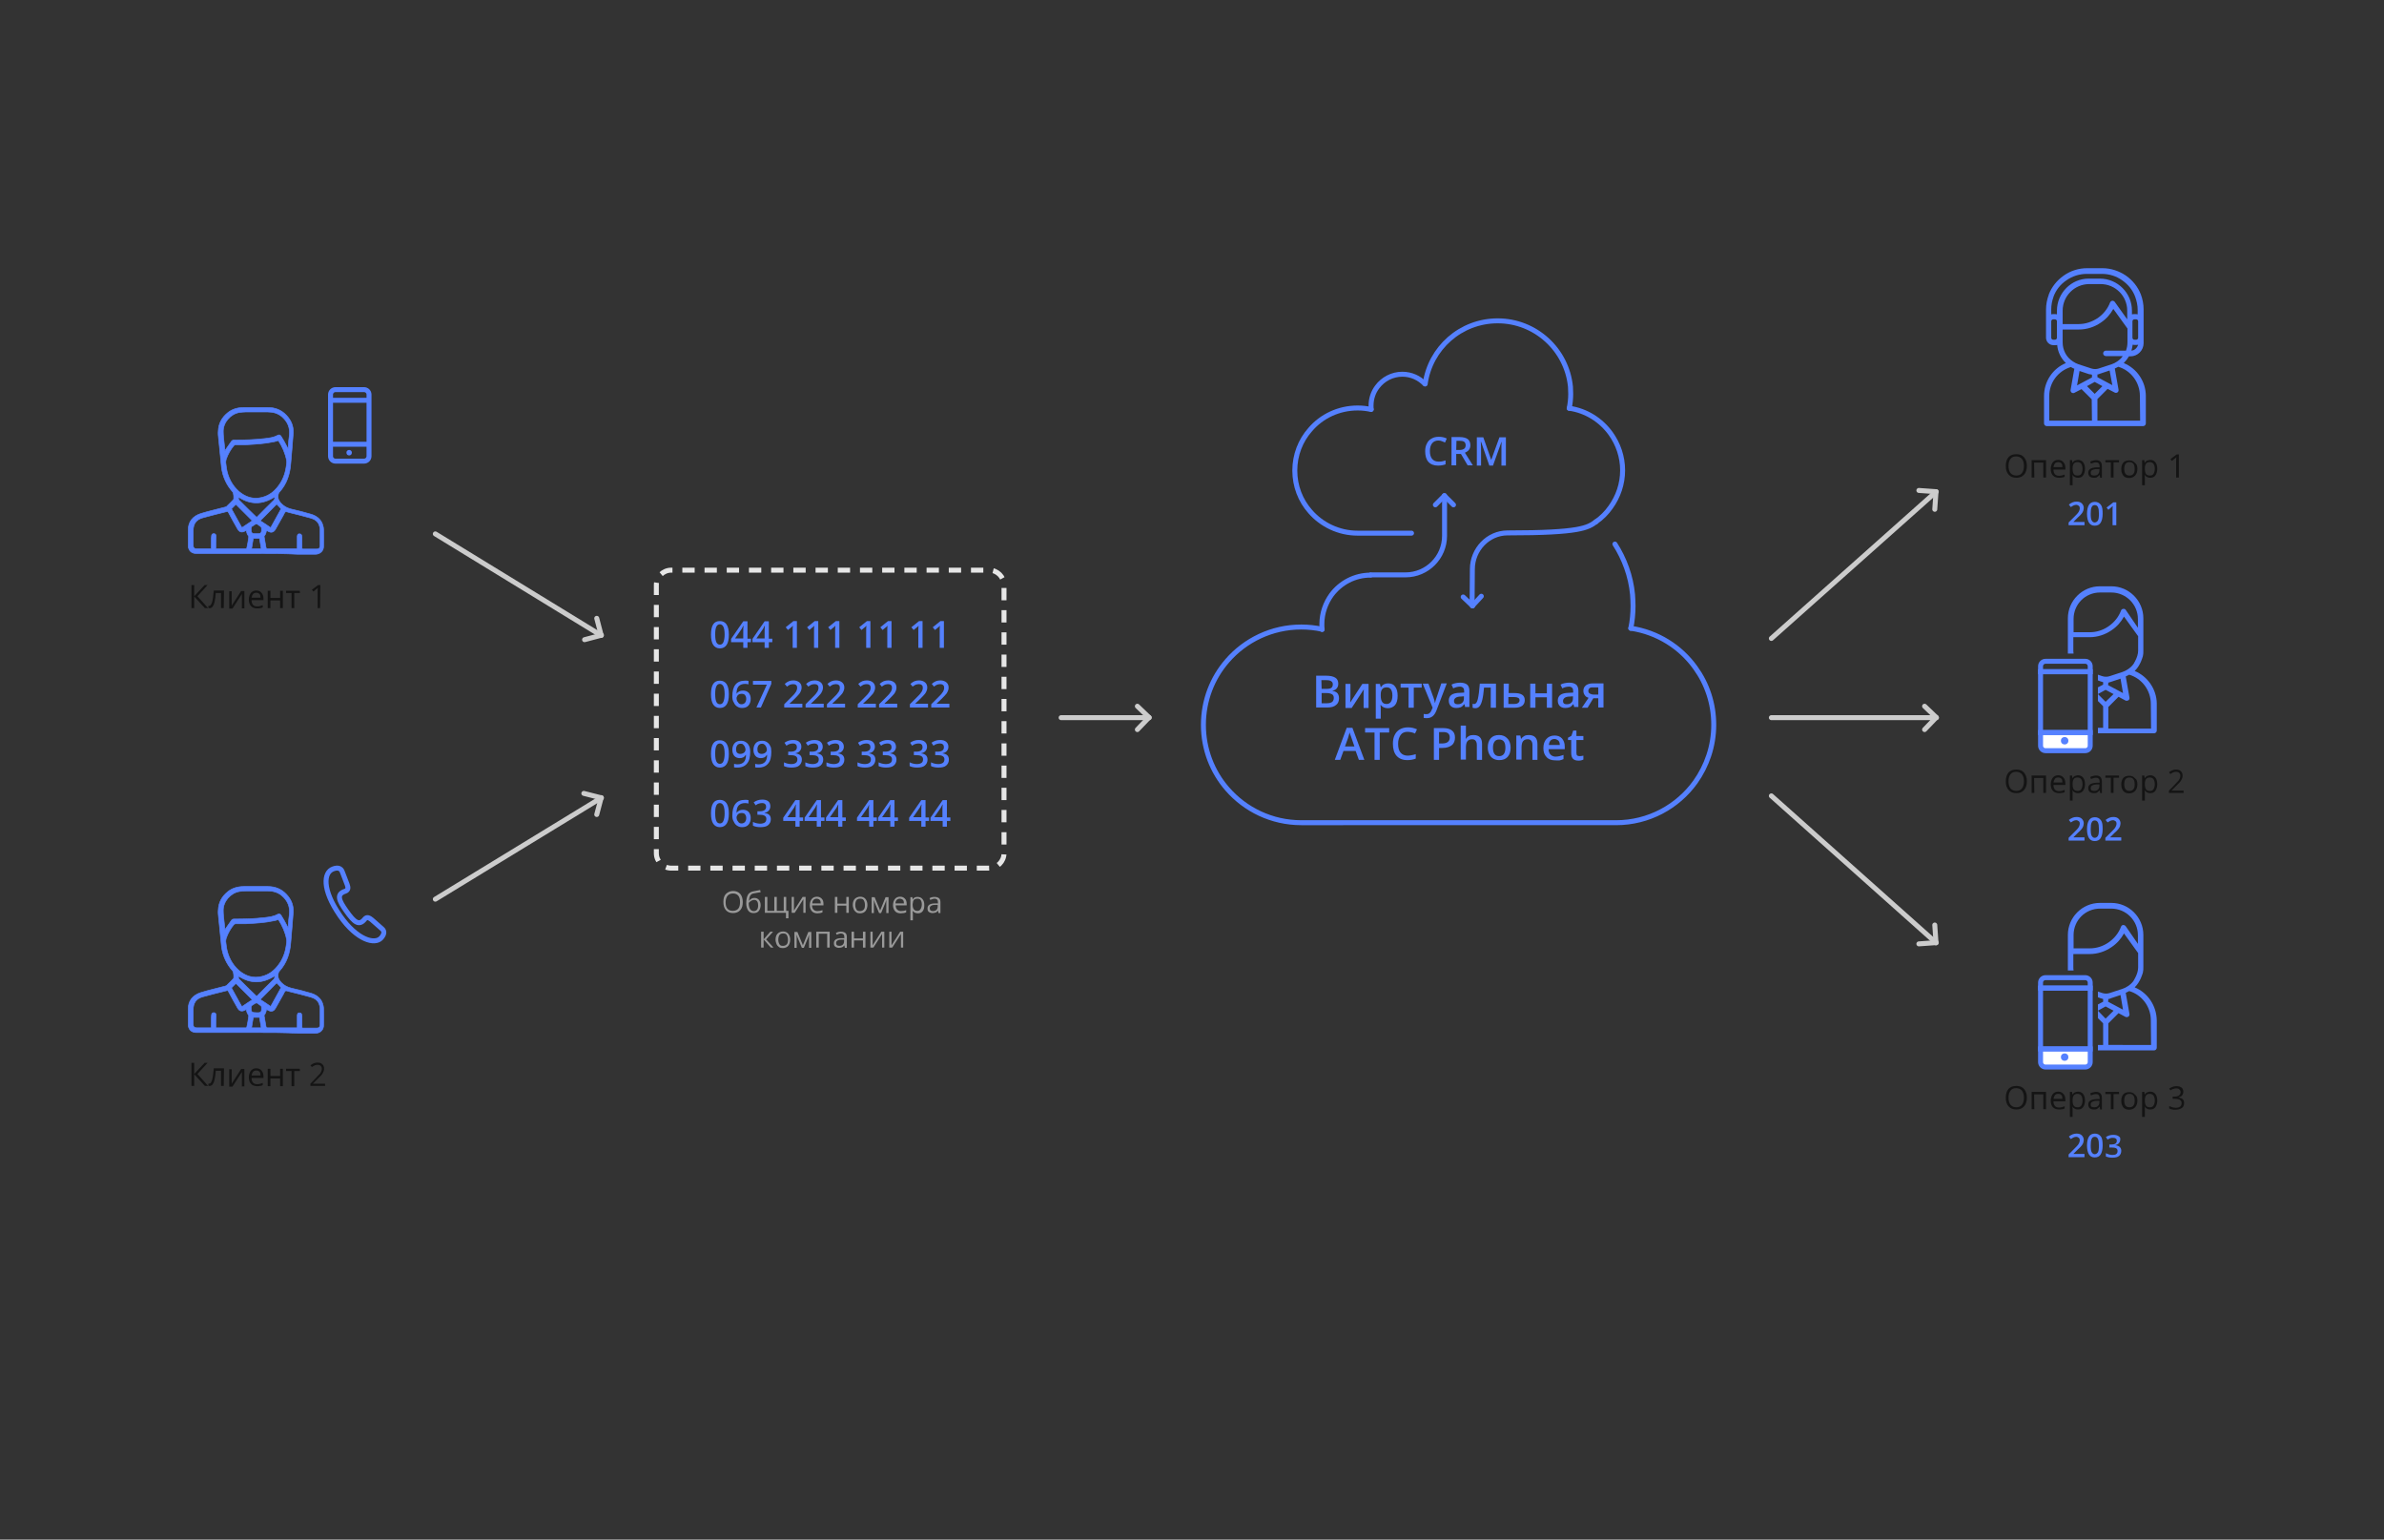 <?xml version="1.0" encoding="utf-8"?>
<!-- Generator: Adobe Illustrator 22.1.0, SVG Export Plug-In . SVG Version: 6.00 Build 0)  -->
<svg version="1.1" id="Слой_1" xmlns="http://www.w3.org/2000/svg" xmlns:xlink="http://www.w3.org/1999/xlink" x="0px" y="0px"
	 viewBox="0 0 960 620" style="enable-background:new 0 0 960 620;" xml:space="preserve">
<rect x="0" y="0" width="960" height="620" fill="#333333" stroke="none"/>
<style type="text/css">
	.st0{display:none;}
	.st1{display:inline;}
	.st2{fill:#E6E6E6;}
	.st3{display:inline;fill:#E6E6E6;}
	.st4{fill:#5581FF;}
	.st5{fill:#FFFFFF;}
	.st6{fill:none;stroke:#5581FF;stroke-width:2;stroke-miterlimit:10;}
	.st7{fill:none;stroke:#5581FF;stroke-width:2;stroke-linecap:round;stroke-miterlimit:10;}
	.st8{fill:none;stroke:#CCCCCC;stroke-width:2;stroke-linecap:round;stroke-linejoin:round;stroke-miterlimit:10;}
	.st9{enable-background:new    ;}
	.st10{fill:none;stroke:#E6E6E6;stroke-width:2;stroke-miterlimit:10;stroke-dasharray:4.967,3.974;}
	.st11{fill:#999999;}
	.st12{fill:#5581FF;stroke:#5581FF;stroke-width:0.25;stroke-miterlimit:10;}
	.st13{opacity:0.6;enable-background:new    ;}
</style>
<g id="Слой_7__x28_копия6_x29_" class="st0">
	<g class="st1">
		<circle class="st2" cx="238.9" cy="257.1" r="3.4"/>
	</g>
	<g class="st1">
		<circle class="st2" cx="226.7" cy="251.5" r="3.4"/>
	</g>
	<g class="st1">
		<circle class="st2" cx="226.7" cy="251.5" r="3.4"/>
	</g>
	<g class="st1">
		<circle class="st2" cx="214.5" cy="245.8" r="3.4"/>
	</g>
	<g class="st1">
		<circle class="st2" cx="202.3" cy="240.1" r="3.4"/>
	</g>
	<g class="st1">
		<circle class="st2" cx="190.1" cy="234.4" r="3.4"/>
	</g>
	<g class="st1">
		<circle class="st2" cx="177.9" cy="228.7" r="3.4"/>
	</g>
	<circle class="st3" cx="177.9" cy="228.7" r="3.4"/>
	<g class="st1">
		<g>
			<circle class="st2" cx="238.9" cy="320.1" r="3.4"/>
		</g>
		<g>
			<circle class="st2" cx="226.7" cy="325.8" r="3.4"/>
		</g>
		<g>
			<circle class="st2" cx="226.7" cy="325.8" r="3.4"/>
		</g>
		<g>
			<circle class="st2" cx="214.5" cy="331.5" r="3.4"/>
		</g>
		<g>
			<circle class="st2" cx="202.3" cy="337.2" r="3.4"/>
		</g>
		<g>
			<circle class="st2" cx="190.1" cy="342.9" r="3.4"/>
		</g>
		<g>
			<circle class="st2" cx="177.9" cy="348.6" r="3.4"/>
		</g>
		<g>
			<circle class="st2" cx="177.9" cy="348.6" r="3.4"/>
		</g>
	</g>
	<g class="st1">
		<g>
			<g>
				<circle class="st2" cx="711.5" cy="320.1" r="3.4"/>
			</g>
			<g>
				<circle class="st2" cx="723.7" cy="325.8" r="3.4"/>
			</g>
			<g>
				<circle class="st2" cx="723.7" cy="325.8" r="3.4"/>
			</g>
			<g>
				<circle class="st2" cx="735.9" cy="331.5" r="3.4"/>
			</g>
			<g>
				<circle class="st2" cx="748.1" cy="337.2" r="3.4"/>
			</g>
			<g>
				<circle class="st2" cx="760.3" cy="342.9" r="3.4"/>
			</g>
			<g>
				<circle class="st2" cx="772.5" cy="348.6" r="3.4"/>
			</g>
			<g>
				<circle class="st2" cx="772.5" cy="348.6" r="3.4"/>
			</g>
		</g>
		<g>
			<g>
				<circle class="st2" cx="711.5" cy="257.1" r="3.4"/>
			</g>
			<g>
				<circle class="st2" cx="723.7" cy="251.5" r="3.4"/>
			</g>
			<g>
				<circle class="st2" cx="723.7" cy="251.5" r="3.4"/>
			</g>
			<g>
				<circle class="st2" cx="735.9" cy="245.8" r="3.4"/>
			</g>
			<g>
				<circle class="st2" cx="748.1" cy="240.1" r="3.4"/>
			</g>
			<g>
				<circle class="st2" cx="760.3" cy="234.4" r="3.4"/>
			</g>
			<g>
				<circle class="st2" cx="772.5" cy="228.7" r="3.4"/>
			</g>
			<g>
				<circle class="st2" cx="772.5" cy="228.7" r="3.4"/>
			</g>
		</g>
	</g>
	<g class="st1">
		<g>
			<g>
				<circle class="st2" cx="429.6" cy="321.1" r="3.4"/>
			</g>
			<g>
				<circle class="st2" cx="443.1" cy="321.1" r="3.4"/>
			</g>
			<g>
				<circle class="st2" cx="456.6" cy="321.1" r="3.4"/>
			</g>
			<g>
				<circle class="st2" cx="456.6" cy="321.1" r="3.4"/>
			</g>
		</g>
		<g>
			<g>
				<circle class="st2" cx="429.6" cy="257.3" r="3.4"/>
			</g>
			<g>
				<circle class="st2" cx="443.1" cy="257.3" r="3.4"/>
			</g>
			<g>
				<circle class="st2" cx="456.6" cy="257.3" r="3.4"/>
			</g>
			<g>
				<circle class="st2" cx="456.6" cy="257.3" r="3.4"/>
			</g>
		</g>
	</g>
</g>
<g>
	<path class="st4" d="M859.6,397.6l0.2-0.2c1-1,1.7-2.2,2.3-3.5c0.2-0.5,0.4-1,0.5-1.3c0.1-0.3,0.2-0.6,0.3-0.9
		c0.2-0.8,0.2-1.5,0.2-2.3v-1.9c0,0,0-6.8,0-6.9v-4.1c0-7.1-5.8-12.9-12.9-12.9h-4.6c-7.1,0-12.9,5.8-12.9,12.9v14.3h2.3
		c-0.1-0.5-0.1-0.9-0.1-1.4v-5.2h6.5c3.2,0,6.3-1,8.9-2.8c2.1-1.4,3.8-3.3,5-5.5l5.7,7.9v5.8c0,1.4-0.5,2.8-1.1,4l-0.7,1.3
		c-0.6,0.9-1.4,1.6-2.3,2.2c-0.7,0.5-1.4,0.8-2.2,1.1l-5.2,1.7c-0.9,0.3-1.9,0.3-2.9,0l-1.8-0.6v2.3l1.1,0.4c0.3,0.1,0.7,0.2,1,0.3
		v1.1l-2.1,1.1v2.5l3.1-1.7l3.2,1.7l-3.2,3.2l-3.1-3.2v3l2.1,2.1v8.7h-2.1v2.2h22.6c0.6,0,1.1-0.5,1.1-1.1v-11
		C868.4,405,864.9,399.8,859.6,397.6z M860.9,380.1L856,373c-0.2-0.3-0.6-0.5-1-0.5s-0.8,0.3-0.9,0.7c-1,2.6-2.7,4.7-5,6.3
		c-2.3,1.6-4.9,2.4-7.6,2.4H835v-5.4c0-2.9,1.2-5.6,3.1-7.5c1.9-1.9,4.6-3.1,7.5-3.1h4.6c5.9,0,10.7,4.8,10.7,10.7V380.1z
		 M848.9,403.4l0.1-1.1c0.4,0,0.7-0.1,1-0.3l3.9-1.3l1,5.9L848.9,403.4z M849,420.8v-8.7l4.1-4.1l2.8,1.5c0.2,0.1,0.4,0.1,0.5,0.1
		c0.2,0,0.5-0.1,0.7-0.2c0.3-0.3,0.5-0.7,0.4-1.1l-1.5-8.5c0.5-0.2,1-0.5,1.4-0.7c5.1,1.5,8.7,6.3,8.7,11.7l0.1,10H849z"/>
	<g>
		<path class="st5" d="M841.7,422.4v5.3c0,1.1-0.9,2-2,2h-16c-1.1,0-2-0.9-2-2v-5.3H841.7z"/>
		<g>
			<path class="st6" d="M841.7,397.9"/>
			<path class="st6" d="M821.7,397.9"/>
			<rect x="821.7" y="397.9" class="st6" width="20" height="24.5"/>
			<path class="st6" d="M841.7,395.7v2.2h-20v-2.2c0-1.1,0.9-2,2-2h16C840.8,393.7,841.7,394.6,841.7,395.7z"/>
			<path class="st6" d="M841.7,422.4v5.3c0,1.1-0.9,2-2,2h-16c-1.1,0-2-0.9-2-2v-5.3H841.7z"/>
			<path class="st6" d="M821.7,422.4"/>
			<circle class="st4" cx="831.4" cy="425.7" r="1.5"/>
		</g>
	</g>
</g>
<path class="st4" d="M859.6,270.2c0.1-0.1,0.1-0.1,0.2-0.2c1-1,1.7-2.2,2.3-3.5c0.2-0.5,0.4-1,0.5-1.3c0.1-0.3,0.2-0.6,0.3-0.9
	c0.2-0.8,0.2-1.5,0.2-2.3v-13c0-7.1-5.8-12.9-12.9-12.9h-4.6c-7.1,0-12.9,5.8-12.9,12.9v4.3c0,0.1,0,0.1,0,0.1v9.8h2.3
	c-0.1-0.5-0.1-1-0.1-1.4v-5.2h6.5c3.2,0,6.3-1,8.9-2.8c2.1-1.4,3.8-3.3,5-5.5l5.7,7.9v5.8c0,1.4-0.5,2.8-1.1,4l-0.7,1.3
	c-0.6,0.9-1.4,1.6-2.3,2.2c-0.7,0.5-1.4,0.8-2.2,1.1l-5.2,1.7c-0.9,0.3-1.9,0.3-2.9,0l-1.8-0.6v2.3l1.1,0.4c0.3,0.1,0.7,0.2,1,0.3v1
	l-2.1,1.1v2.7l3.1-1.7l3.2,1.7l-3.2,3.1l-3.1-3.1v2.8l2.1,2.1v8.7h-2.1v2.2h22.6c0.6,0,1.1-0.5,1.1-1.1v-11
	C868.4,277.6,864.9,272.4,859.6,270.2z M860.9,252.8l-4.9-7.2c-0.2-0.3-0.6-0.5-1-0.4c-0.4,0-0.8,0.3-0.9,0.7c-1,2.6-2.7,4.7-5,6.3
	c-2.3,1.6-4.9,2.4-7.6,2.4H835v-5.4c0-2.9,1.2-5.6,3.1-7.5c1.9-1.9,4.6-3.1,7.5-3.1h4.6c5.9,0,10.7,4.8,10.7,10.7V252.8z
	 M848.9,275.9l0.1-1c0.4-0.1,0.7-0.2,1-0.3l3.9-1.3l1,5.8L848.9,275.9z M849,293.4v-8.7l4.1-4.1l2.8,1.5c0.2,0.1,0.4,0.1,0.5,0.1
	c0.2,0,0.5-0.1,0.7-0.2c0.3-0.2,0.5-0.7,0.4-1.1l-1.5-8.5c0.5-0.2,1-0.5,1.4-0.7c5.1,1.5,8.7,6.3,8.7,11.7l0.1,10H849z"/>
<g>
	<path class="st5" d="M841.7,295v5.3c0,1.1-0.9,2-2,2h-16c-1.1,0-2-0.9-2-2V295H841.7z"/>
	<g>
		<path class="st6" d="M841.7,270.5"/>
		<path class="st6" d="M821.7,270.5"/>
		<path class="st6" d="M841.7,268.3v2.2h-20v-2.2c0-1.1,0.9-2,2-2h16C840.8,266.3,841.7,267.2,841.7,268.3z"/>
		<rect x="821.7" y="270.5" class="st6" width="20" height="24.5"/>
		<path class="st6" d="M841.7,295v5.3c0,1.1-0.9,2-2,2h-16c-1.1,0-2-0.9-2-2V295H841.7z"/>
		<path class="st6" d="M821.7,295"/>
		<circle class="st4" cx="831.4" cy="298.3" r="1.5"/>
	</g>
</g>
<g>
	<g>
		<path class="st4" d="M855.2,146.2c0.8-0.8,1.5-1.7,2.1-2.7h0.6c2.9,0,5.3-2.4,5.3-5.3v-13.6c0-2.1-0.4-4.1-1.1-6
			c-1.2-3.1-3.3-5.7-6-7.6c-2.8-1.9-6.1-3-9.5-3h-6.1c-3.4,0-6.7,1-9.5,3c-2.7,1.9-4.8,4.5-6,7.6c0,0,0,0,0,0.1
			c-0.7,1.9-1.1,3.9-1.1,6V136c0,1.6,1.3,3,3,3h0.7c0.3,0,0.6,0,0.8-0.1c0.2,2.8,1.5,5.4,3.5,7.3c-5.3,2.2-8.8,7.4-8.8,13.3v11
			c0,0.6,0.5,1.1,1.1,1.1H863c0.6,0,1.1-0.5,1.1-1.1v-11C864.1,153.6,860.5,148.4,855.2,146.2z M858.3,141.2
			c0.2-0.8,0.4-1.6,0.5-2.4c0.3,0.1,0.5,0.1,0.8,0.1h0.7c0.2,0,0.5,0,0.7-0.1C860.6,140.1,859.6,141.1,858.3,141.2z M861,129.8v6.2
			c0,0.4-0.3,0.8-0.8,0.8h-0.7c-0.4,0-0.8-0.3-0.8-0.8v-6.6c0-0.4,0.3-0.8,0.8-0.8h0.7c0.4,0,0.8,0.3,0.8,0.8V129.8z M828.3,136
			c0,0.4-0.3,0.8-0.8,0.8h-0.7c-0.4,0-0.8-0.3-0.8-0.8v-6.2v-0.4c0-0.4,0.3-0.8,0.8-0.8h0.7c0.4,0,0.8,0.3,0.8,0.8V136z
			 M828.3,125.1v1.5c-0.2-0.1-0.5-0.1-0.8-0.1h-0.7c-0.3,0-0.5,0-0.8,0.1v-1.9c0-1.8,0.3-3.5,0.9-5.1c0,0,0,0,0-0.1
			c1-2.7,2.8-5,5.2-6.6c2.4-1.7,5.3-2.6,8.2-2.6h6.1c3,0,5.8,0.9,8.2,2.6s4.2,3.9,5.2,6.6c0.6,1.7,1,3.4,1,5.2v1.9
			c-0.2-0.1-0.5-0.1-0.8-0.1h-0.7c-0.3,0-0.5,0-0.8,0.1v-1.5c0-7.1-5.8-12.9-12.9-12.9H841C834.1,112.2,828.3,118,828.3,125.1z
			 M830.6,125.1c0-5.9,4.8-10.7,10.7-10.7h4.6c5.9,0,10.7,4.8,10.7,10.7v3.5l-5-7c-0.2-0.3-0.6-0.5-1-0.5c-0.4,0.1-0.7,0.3-0.9,0.7
			c-1,2.6-2.7,4.7-5,6.3c-2.3,1.5-4.9,2.4-7.6,2.4h-6.5V125.1L830.6,125.1z M830.6,137.9V136v-3.3h6.5c3.2,0,6.3-1,8.9-2.8
			c2.1-1.4,3.8-3.3,5-5.5l5.7,7.9v3.6v1.9c0,1.2-0.2,2.3-0.6,3.4H848c-0.6,0-1.1,0.5-1.1,1.1s0.5,1.1,1.1,1.1h6.8
			c-0.6,0.9-1.4,1.6-2.3,2.2c-0.7,0.5-1.4,0.8-2.2,1.1l0,0l-5.2,1.7c-0.9,0.3-1.9,0.3-2.9,0l-5.2-1.7c-0.8-0.3-1.5-0.6-2.2-1.1
			C832.1,143.9,830.6,141,830.6,137.9z M850.6,155.1l-6-3.2v-1.1c0.4-0.1,0.7-0.1,1-0.3l3.9-1.3L850.6,155.1z M842.4,150.9v1.1
			l-6,3.2l1-5.8l3.9,1.3C841.8,150.7,842.1,150.8,842.4,150.9z M842.4,169.4h-17.2v-9.9c0-5.4,3.5-10.1,8.7-11.7
			c0.5,0.3,0.9,0.5,1.4,0.7l-1.5,8.5c-0.1,0.4,0.1,0.8,0.4,1.1c0.2,0.1,0.4,0.2,0.6,0.2c0.2,0,0.4,0,0.5-0.1l2.9-1.5l4.1,4.1
			L842.4,169.4L842.4,169.4z M840.4,155.5l3.1-1.7l3.1,1.7l-3.1,3.1L840.4,155.5z M861.8,169.4h-17.2v-8.7l4.1-4.1l2.9,1.5
			c0.2,0.1,0.3,0.1,0.5,0.1s0.5-0.1,0.6-0.2c0.3-0.2,0.5-0.7,0.4-1.1l-1.5-8.5c0.5-0.2,1-0.5,1.4-0.7c5.1,1.5,8.7,6.3,8.7,11.7
			L861.8,169.4L861.8,169.4z"/>
	</g>
</g>
<g>
	<path class="st7" d="M656.7,253c10.7,1.6,20,7.5,26,15.9c4.7,6.5,7.4,14.4,7.4,23s-2.8,16.5-7.4,23c-7.1,9.9-18.8,16.4-31.9,16.4
		H524c-11.9,0-22.6-5.3-29.8-13.6c-6-6.9-9.6-15.9-9.6-25.8s3.6-18.9,9.6-25.8c7.2-8.3,17.9-13.6,29.8-13.6c2.9,0,5.7,0.3,8.4,0.9"
		/>
	<path class="st7" d="M532.4,253.5c-0.1-0.7-0.1-1.5-0.1-2.2c0-4.4,1.5-8.5,3.9-11.8c3.6-4.8,9.3-7.9,15.7-7.9"/>
	<path class="st7" d="M656.7,253c0.6-2.9,0.9-5.9,0.9-9c0-1.5-0.1-3.1-0.2-4.6c-0.7-7.4-3.3-14.4-7.1-20.3"/>
</g>
<g>
	<path class="st7" d="M568.4,214.7h-21.7c-7.6,0-14.5-3.4-19.1-8.7c-3.9-4.4-6.2-10.2-6.2-16.5s2.3-12.1,6.2-16.5
		c4.6-5.4,11.5-8.7,19.1-8.7c1.9,0,3.7,0.2,5.4,0.6"/>
	<path class="st7" d="M642.7,210.1c-3.3,2.4-6.2,4.5-35.6,4.5c-7.9,0-14.2,6.7-14.2,14.6l-0.1,12.5"/>
	<path class="st7" d="M631.9,164.4c6.9,1,12.8,4.8,16.7,10.2c3,4.2,4.8,9.3,4.8,14.8s-1.8,10.6-4.8,14.8c-1.6,2.3-3.6,4.3-5.9,5.9"
		/>
	<path class="st7" d="M573.8,154.6c-2.3-2.4-5.5-3.9-9.1-3.9c-4.1,0-7.8,2-10.1,5.1c-1.6,2.1-2.5,4.7-2.5,7.6c0,0.5,0,1,0.1,1.4"/>
	<path class="st7" d="M631.9,164.4c0.4-1.9,0.6-3.8,0.6-5.8c0-1-0.1-2-0.1-2.9c-1.5-14.9-14.1-26.5-29.3-26.5
		c-14.9,0-27.2,11-29.2,25.4"/>
</g>
<path class="st7" d="M571,205.1"/>
<path class="st7" d="M552,231.5h14c8.7,0,15.7-7.1,15.7-15.7v-15.5"/>
<g>
	<line class="st7" x1="585.3" y1="203.3" x2="581.6" y2="199.6"/>
	<line class="st7" x1="578" y1="203.3" x2="581.7" y2="199.6"/>
</g>
<g>
	<line class="st7" x1="589.2" y1="240.4" x2="593" y2="244"/>
	<line class="st7" x1="596.5" y1="240.1" x2="592.9" y2="244"/>
</g>
<g>
	<g>
		<line class="st8" x1="772.7" y1="197.5" x2="779.7" y2="198"/>
		<line class="st8" x1="779.1" y1="205.1" x2="779.6" y2="198"/>
		<line class="st8" x1="713.3" y1="257.1" x2="778.9" y2="198.7"/>
	</g>
	<g>
		<line class="st8" x1="772.7" y1="380.1" x2="779.7" y2="379.6"/>
		<line class="st8" x1="779.1" y1="372.5" x2="779.6" y2="379.7"/>
		<line class="st8" x1="713.3" y1="320.5" x2="778.9" y2="379"/>
	</g>
	<g>
		<line class="st8" x1="235.4" y1="257.6" x2="242.2" y2="255.8"/>
		<line class="st8" x1="240.3" y1="249" x2="242.1" y2="255.9"/>
		<line class="st8" x1="175.3" y1="215" x2="241.3" y2="255.4"/>
	</g>
	<g>
		<line class="st8" x1="235.1" y1="319.5" x2="242.2" y2="321.3"/>
		<line class="st8" x1="240.3" y1="328" x2="242.1" y2="321.2"/>
		<line class="st8" x1="175.3" y1="362.1" x2="241.3" y2="321.8"/>
	</g>
	<g>
		<line class="st8" x1="458" y1="293.8" x2="462.7" y2="288.9"/>
		<line class="st8" x1="458" y1="284.4" x2="462.8" y2="289"/>
		<line class="st8" x1="427.3" y1="289" x2="462.3" y2="289"/>
	</g>
	<g>
		<line class="st8" x1="775" y1="293.8" x2="779.7" y2="288.9"/>
		<line class="st8" x1="775" y1="284.4" x2="779.8" y2="289"/>
		<line class="st8" x1="713.3" y1="289" x2="779.3" y2="289"/>
	</g>
</g>
<g>
	<g class="st9">
		<path class="st4" d="M839.3,466H833v-1.1l2.4-2.4c0.7-0.7,1.2-1.2,1.4-1.5s0.4-0.6,0.5-0.9s0.2-0.6,0.2-0.9c0-0.4-0.1-0.8-0.4-1
			c-0.3-0.2-0.6-0.4-1-0.4s-0.7,0.1-1,0.2s-0.7,0.4-1.2,0.7l-0.8-1c0.5-0.4,1-0.7,1.5-0.9c0.5-0.2,1-0.3,1.6-0.3
			c0.9,0,1.6,0.2,2.1,0.7s0.8,1.1,0.8,1.8c0,0.4-0.1,0.8-0.2,1.2s-0.4,0.8-0.7,1.2c-0.3,0.4-0.8,0.9-1.6,1.6l-1.6,1.6v0.1h4.4v1.3
			H839.3z"/>
		<path class="st4" d="M846.7,461.3c0,1.6-0.3,2.8-0.8,3.6c-0.5,0.8-1.3,1.2-2.4,1.2c-1,0-1.8-0.4-2.3-1.2c-0.5-0.8-0.8-2-0.8-3.6
			s0.3-2.8,0.8-3.6c0.5-0.8,1.3-1.2,2.4-1.2c1,0,1.8,0.4,2.4,1.2S846.7,459.8,846.7,461.3z M841.9,461.3c0,1.3,0.1,2.2,0.4,2.7
			c0.3,0.5,0.7,0.8,1.2,0.8s1-0.3,1.3-0.8s0.4-1.4,0.4-2.7c0-1.2-0.1-2.1-0.4-2.7s-0.7-0.8-1.3-0.8s-1,0.3-1.2,0.8
			C842,459.2,841.9,460.1,841.9,461.3z"/>
		<path class="st4" d="M853.8,458.8c0,0.6-0.2,1.1-0.5,1.5s-0.8,0.7-1.4,0.8v0.1c0.7,0.1,1.3,0.3,1.7,0.7c0.4,0.4,0.6,0.9,0.6,1.5
			c0,0.9-0.3,1.6-0.9,2.1s-1.5,0.7-2.7,0.7c-1,0-1.9-0.2-2.6-0.5v-1.3c0.4,0.2,0.8,0.3,1.3,0.5c0.4,0.1,0.9,0.2,1.3,0.2
			c0.7,0,1.3-0.1,1.6-0.4c0.4-0.3,0.5-0.7,0.5-1.2s-0.2-0.9-0.6-1.1s-1-0.3-1.9-0.3h-0.8v-1.2h0.8c1.5,0,2.2-0.5,2.2-1.5
			c0-0.4-0.1-0.7-0.4-0.9c-0.3-0.2-0.6-0.3-1.1-0.3c-0.4,0-0.7,0-1,0.1s-0.7,0.3-1.2,0.6l-0.7-1c0.9-0.6,1.8-0.9,3-0.9
			c0.9,0,1.7,0.2,2.2,0.6S853.8,458.1,853.8,458.8z"/>
	</g>
	<g class="st9">
		<path class="st4" d="M839.3,338.5H833v-1.1l2.4-2.4c0.7-0.7,1.2-1.2,1.4-1.5s0.4-0.6,0.5-0.9s0.2-0.6,0.2-0.9c0-0.4-0.1-0.8-0.4-1
			c-0.3-0.2-0.6-0.4-1-0.4s-0.7,0.1-1,0.2s-0.7,0.4-1.2,0.7l-0.8-1c0.5-0.4,1-0.7,1.5-0.9c0.5-0.2,1-0.3,1.6-0.3
			c0.9,0,1.6,0.2,2.1,0.7s0.8,1.1,0.8,1.8c0,0.4-0.1,0.8-0.2,1.2s-0.4,0.8-0.7,1.2c-0.3,0.4-0.8,0.9-1.6,1.6l-1.6,1.6v0.1h4.4v1.3
			H839.3z"/>
		<path class="st4" d="M846.7,333.9c0,1.6-0.3,2.8-0.8,3.6c-0.5,0.8-1.3,1.2-2.4,1.2c-1,0-1.8-0.4-2.3-1.2c-0.5-0.8-0.8-2-0.8-3.6
			s0.3-2.8,0.8-3.6c0.5-0.8,1.3-1.2,2.4-1.2c1,0,1.8,0.4,2.4,1.2S846.7,332.3,846.7,333.9z M841.9,333.9c0,1.3,0.1,2.2,0.4,2.7
			c0.3,0.5,0.7,0.8,1.2,0.8s1-0.3,1.3-0.8s0.4-1.4,0.4-2.7c0-1.2-0.1-2.1-0.4-2.7s-0.7-0.8-1.3-0.8s-1,0.3-1.2,0.8
			C842,331.7,841.9,332.6,841.9,333.9z"/>
		<path class="st4" d="M854.1,338.5h-6.3v-1.1l2.4-2.4c0.7-0.7,1.2-1.2,1.4-1.5s0.4-0.6,0.5-0.9s0.2-0.6,0.2-0.9
			c0-0.4-0.1-0.8-0.4-1c-0.3-0.2-0.6-0.4-1-0.4s-0.7,0.1-1,0.2s-0.7,0.4-1.2,0.7l-0.8-1c0.5-0.4,1-0.7,1.5-0.9
			c0.5-0.2,1-0.3,1.6-0.3c0.9,0,1.6,0.2,2.1,0.7s0.8,1.1,0.8,1.8c0,0.4-0.1,0.8-0.2,1.2s-0.4,0.8-0.7,1.2c-0.3,0.4-0.8,0.9-1.6,1.6
			l-1.6,1.6v0.1h4.4v1.3H854.1z"/>
	</g>
	<g class="st9">
		<path class="st4" d="M839.3,211.5H833v-1.1l2.4-2.4c0.7-0.7,1.2-1.2,1.4-1.5s0.4-0.6,0.5-0.9c0.1-0.3,0.2-0.6,0.2-0.9
			c0-0.4-0.1-0.8-0.4-1c-0.3-0.2-0.6-0.4-1-0.4s-0.7,0.1-1,0.2c-0.3,0.1-0.7,0.4-1.2,0.7l-0.8-1c0.5-0.4,1-0.7,1.5-0.9
			s1-0.3,1.6-0.3c0.9,0,1.6,0.2,2.1,0.7s0.8,1.1,0.8,1.8c0,0.4-0.1,0.8-0.2,1.2s-0.4,0.8-0.7,1.2s-0.8,0.9-1.6,1.6l-1.6,1.6v0.1h4.4
			v1.3H839.3z"/>
		<path class="st4" d="M846.7,206.9c0,1.6-0.3,2.8-0.8,3.6s-1.3,1.2-2.4,1.2c-1,0-1.8-0.4-2.3-1.2s-0.8-2-0.8-3.6s0.3-2.8,0.8-3.6
			s1.3-1.2,2.4-1.2c1,0,1.8,0.4,2.4,1.2S846.7,205.3,846.7,206.9z M841.9,206.9c0,1.3,0.1,2.2,0.4,2.7c0.3,0.5,0.7,0.8,1.2,0.8
			s1-0.3,1.3-0.8s0.4-1.4,0.4-2.7c0-1.2-0.1-2.1-0.4-2.7s-0.7-0.8-1.3-0.8s-1,0.3-1.2,0.8C842,204.7,841.9,205.6,841.9,206.9z"/>
		<path class="st4" d="M852.2,211.5h-1.5v-6c0-0.7,0-1.3,0.1-1.7c-0.1,0.1-0.2,0.2-0.4,0.3c-0.1,0.1-0.6,0.5-1.4,1.2l-0.7-0.9
			l2.7-2.1h1.2L852.2,211.5L852.2,211.5z"/>
	</g>
	<g>
		<g>
			<g class="st9">
				<path class="st4" d="M530.1,272.1h3.8c1.8,0,3,0.3,3.8,0.8s1.2,1.3,1.2,2.4c0,0.8-0.2,1.4-0.6,1.9s-0.9,0.8-1.7,0.9v0.1
					c0.9,0.2,1.6,0.5,2,1s0.6,1.2,0.6,2c0,1.2-0.4,2.1-1.2,2.7c-0.8,0.7-1.9,1-3.4,1H530v-12.8H530.1z M532.2,277.4h2
					c0.9,0,1.5-0.1,1.9-0.4s0.6-0.8,0.6-1.4s-0.2-1-0.7-1.3c-0.4-0.3-1.1-0.4-2.1-0.4h-1.8L532.2,277.4L532.2,277.4z M532.2,279.1
					v4.1h2.2c0.9,0,1.5-0.2,2-0.5c0.4-0.3,0.7-0.9,0.7-1.6s-0.2-1.2-0.7-1.5s-1.2-0.5-2.1-0.5H532.2z"/>
				<path class="st4" d="M543.8,275.3v5c0,0.6,0,1.4-0.1,2.6l4.9-7.5h2.5v9.7h-2v-4.9c0-0.3,0-0.7,0-1.3s0.1-1,0.1-1.3l-4.9,7.5
					h-2.5v-9.7h2V275.3z"/>
				<path class="st4" d="M558.9,285.2c-1.2,0-2.2-0.4-2.9-1.3h-0.1c0.1,0.8,0.1,1.3,0.1,1.5v4h-2v-14h1.7c0,0.2,0.1,0.6,0.3,1.3h0.1
					c0.6-1,1.6-1.5,2.9-1.5c1.2,0,2.2,0.4,2.8,1.3c0.7,0.9,1,2.1,1,3.7s-0.3,2.8-1,3.7C561.1,284.7,560.1,285.2,558.9,285.2z
					 M558.4,276.8c-0.8,0-1.4,0.2-1.8,0.7c-0.4,0.5-0.6,1.2-0.6,2.3v0.3c0,1.2,0.2,2,0.6,2.6s1,0.8,1.8,0.8c0.7,0,1.3-0.3,1.7-0.9
					s0.6-1.4,0.6-2.5s-0.2-1.9-0.6-2.5S559.1,276.8,558.4,276.8z"/>
				<path class="st4" d="M572.5,275.3v1.6h-3.2v8.1h-2.1v-8.1H564v-1.6H572.5z"/>
				<path class="st4" d="M572.9,275.3h2.3l2,5.5c0.3,0.8,0.5,1.5,0.6,2.2h0.1c0.1-0.3,0.1-0.7,0.3-1.2s0.9-2.6,2.2-6.6h2.2l-4.2,11
					c-0.8,2-2,3-3.8,3c-0.5,0-0.9,0-1.3-0.1v-1.6c0.3,0.1,0.7,0.1,1.1,0.1c1,0,1.7-0.6,2.1-1.7l0.4-0.9L572.9,275.3z"/>
				<path class="st4" d="M590.1,285l-0.4-1.4h-0.1c-0.5,0.6-0.9,1-1.4,1.2s-1.1,0.3-1.8,0.3c-1,0-1.7-0.3-2.2-0.8s-0.8-1.2-0.8-2.2
					s0.4-1.8,1.1-2.3s1.9-0.8,3.4-0.8l1.7-0.1v-0.5c0-0.6-0.1-1.1-0.4-1.4c-0.3-0.3-0.7-0.5-1.3-0.5c-0.5,0-1,0.1-1.4,0.2
					s-0.9,0.3-1.3,0.5l-0.7-1.5c0.5-0.3,1.1-0.5,1.7-0.6c0.6-0.1,1.2-0.2,1.8-0.2c1.2,0,2.2,0.3,2.8,0.8s0.9,1.4,0.9,2.5v6.5h-1.6
					V285z M587,283.6c0.8,0,1.4-0.2,1.8-0.6c0.5-0.4,0.7-1,0.7-1.8v-0.8l-1.2,0.1c-1,0-1.7,0.2-2.1,0.5c-0.4,0.3-0.7,0.7-0.7,1.3
					c0,0.4,0.1,0.8,0.4,1C586.1,283.5,586.5,283.6,587,283.6z"/>
				<path class="st4" d="M602.4,285h-2.1v-8.1h-2.7c-0.2,2.1-0.4,3.7-0.7,4.9c-0.3,1.2-0.6,2-1.1,2.6c-0.4,0.5-1,0.8-1.7,0.8
					c-0.5,0-0.8-0.1-1.1-0.2v-1.6c0.2,0.1,0.4,0.1,0.7,0.1c0.6,0,1.1-0.7,1.4-2c0.3-1.3,0.6-3.4,0.8-6.2h6.5L602.4,285L602.4,285z"
					/>
				<path class="st4" d="M607.5,279.1h2.4c2.7,0,4.1,0.9,4.1,2.8c0,1-0.3,1.7-1,2.3c-0.7,0.5-1.7,0.8-3,0.8h-4.5v-9.7h2.1
					L607.5,279.1L607.5,279.1z M611.9,282c0-0.5-0.2-0.8-0.6-1s-0.9-0.3-1.6-0.3h-2.3v2.8h2.3c0.7,0,1.2-0.1,1.6-0.4
					S611.9,282.5,611.9,282z"/>
				<path class="st4" d="M618.3,275.3v3.9h4.6v-3.9h2.1v9.7h-2.1v-4.2h-4.6v4.2h-2.1v-9.7H618.3z"/>
				<path class="st4" d="M634,285l-0.4-1.4h-0.1c-0.5,0.6-0.9,1-1.4,1.2s-1.1,0.3-1.8,0.3c-1,0-1.7-0.3-2.2-0.8s-0.8-1.2-0.8-2.2
					s0.4-1.8,1.1-2.3s1.9-0.8,3.4-0.8l1.7-0.1v-0.5c0-0.6-0.1-1.1-0.4-1.4c-0.3-0.3-0.7-0.5-1.3-0.5c-0.5,0-1,0.1-1.4,0.2
					s-0.9,0.3-1.3,0.5l-0.7-1.5c0.5-0.3,1.1-0.5,1.7-0.6c0.6-0.1,1.2-0.2,1.8-0.2c1.2,0,2.2,0.3,2.8,0.8s0.9,1.4,0.9,2.5v6.5H634
					V285z M630.9,283.6c0.8,0,1.4-0.2,1.8-0.6c0.5-0.4,0.7-1,0.7-1.8v-0.8l-1.2,0.1c-1,0-1.7,0.2-2.1,0.5c-0.4,0.3-0.7,0.7-0.7,1.3
					c0,0.4,0.1,0.8,0.4,1C630,283.5,630.4,283.6,630.9,283.6z"/>
				<path class="st4" d="M639.3,285H637l2.7-4c-0.7-0.2-1.2-0.5-1.5-1c-0.4-0.5-0.6-1.1-0.6-1.8c0-0.9,0.3-1.6,1-2.2
					c0.7-0.5,1.6-0.8,2.7-0.8h4.4v9.7h-2.1v-3.7h-2L639.3,285z M639.6,278.2c0,0.5,0.2,0.9,0.6,1.1c0.4,0.2,0.9,0.4,1.5,0.4h1.9
					v-2.9h-2.3c-0.6,0-1,0.1-1.3,0.4C639.8,277.4,639.6,277.8,639.6,278.2z"/>
			</g>
			<g class="st9">
				<path class="st4" d="M547.2,306l-1.3-3.6H541l-1.3,3.6h-2.2l4.8-12.9h2.3l4.8,12.9H547.2z M545.4,300.6l-1.2-3.5
					c-0.1-0.2-0.2-0.6-0.4-1.1s-0.3-0.9-0.3-1.1c-0.2,0.7-0.4,1.5-0.7,2.4l-1.2,3.3L545.4,300.6L545.4,300.6z"/>
				<path class="st4" d="M555.6,306h-2.1v-11h-3.8v-1.8h9.7v1.8h-3.8L555.6,306L555.6,306z"/>
				<path class="st4" d="M566.8,294.7c-1.2,0-2.2,0.4-2.8,1.3s-1,2-1,3.5c0,1.6,0.3,2.8,1,3.6s1.6,1.2,2.9,1.2
					c0.5,0,1.1-0.1,1.6-0.2s1-0.2,1.6-0.4v1.8c-1,0.4-2.2,0.6-3.4,0.6c-1.9,0-3.3-0.6-4.3-1.7s-1.5-2.8-1.5-4.9
					c0-1.3,0.2-2.5,0.7-3.5s1.2-1.8,2.1-2.3s2-0.8,3.3-0.8s2.5,0.3,3.6,0.8l-0.8,1.7c-0.4-0.2-0.9-0.4-1.4-0.5
					C567.8,294.8,567.3,294.7,566.8,294.7z"/>
				<path class="st4" d="M585.9,297c0,1.3-0.4,2.4-1.3,3.1s-2.1,1.1-3.8,1.1h-1.3v4.8h-2.1v-12.8h3.7c1.6,0,2.8,0.3,3.6,1
					C585.5,294.8,585.9,295.7,585.9,297z M579.5,299.4h1.1c1.1,0,1.9-0.2,2.4-0.6s0.8-1,0.8-1.8c0-0.7-0.2-1.3-0.7-1.7
					s-1.2-0.5-2.1-0.5h-1.5V299.4z"/>
				<path class="st4" d="M596.8,306h-2.1v-6c0-0.8-0.2-1.3-0.5-1.7c-0.3-0.4-0.8-0.6-1.4-0.6c-0.9,0-1.5,0.3-1.9,0.8
					s-0.6,1.4-0.6,2.6v4.8h-2.1v-13.7h2.1v3.5c0,0.6,0,1.2-0.1,1.8h0.1c0.3-0.5,0.7-0.8,1.2-1.1c0.5-0.3,1.1-0.4,1.8-0.4
					c2.4,0,3.5,1.2,3.5,3.6V306z"/>
				<path class="st4" d="M608.3,301.1c0,1.6-0.4,2.8-1.2,3.7s-1.9,1.3-3.4,1.3c-0.9,0-1.7-0.2-2.4-0.6s-1.2-1-1.6-1.8
					s-0.6-1.7-0.6-2.7c0-1.6,0.4-2.8,1.2-3.7s1.9-1.3,3.4-1.3c1.4,0,2.5,0.5,3.3,1.4C607.9,298.3,608.3,299.6,608.3,301.1z
					 M601.2,301.1c0,2.2,0.8,3.4,2.5,3.4c1.6,0,2.5-1.1,2.5-3.4c0-2.2-0.8-3.3-2.5-3.3c-0.9,0-1.5,0.3-1.9,0.9
					S601.2,300,601.2,301.1z"/>
				<path class="st4" d="M619.2,306h-2.1v-6c0-0.8-0.2-1.3-0.5-1.7c-0.3-0.4-0.8-0.6-1.4-0.6c-0.9,0-1.5,0.3-1.9,0.8
					s-0.6,1.4-0.6,2.6v4.8h-2.1v-9.7h1.6l0.3,1.3h0.1c0.3-0.5,0.7-0.8,1.2-1.1s1.1-0.4,1.8-0.4c2.3,0,3.5,1.2,3.5,3.6v6.4H619.2z"/>
				<path class="st4" d="M626.3,306.2c-1.5,0-2.7-0.4-3.5-1.3c-0.9-0.9-1.3-2.1-1.3-3.6c0-1.6,0.4-2.8,1.2-3.7s1.9-1.4,3.3-1.4
					c1.3,0,2.3,0.4,3,1.2s1.1,1.9,1.1,3.2v1.1h-6.5c0,0.9,0.3,1.7,0.8,2.2s1.2,0.8,2,0.8c0.6,0,1.1-0.1,1.6-0.2s1-0.3,1.6-0.5v1.7
					c-0.5,0.2-1,0.4-1.5,0.5S627,306.2,626.3,306.2z M626,297.6c-0.7,0-1.2,0.2-1.6,0.6c-0.4,0.4-0.6,1-0.7,1.8h4.4
					c0-0.8-0.2-1.4-0.6-1.8C627.1,297.9,626.6,297.6,626,297.6z"/>
				<path class="st4" d="M636.1,304.5c0.5,0,1-0.1,1.5-0.2v1.6c-0.2,0.1-0.5,0.2-0.9,0.3c-0.4,0.1-0.7,0.1-1.1,0.1
					c-2,0-2.9-1-2.9-3.1V298h-1.3v-0.9l1.4-0.8l0.7-2.1h1.3v2.2h2.8v1.6h-2.8v5.2c0,0.5,0.1,0.9,0.4,1.1
					C635.4,304.4,635.7,304.5,636.1,304.5z"/>
			</g>
		</g>
		<g class="st9">
			<path class="st4" d="M579.2,177.4c-1.1,0-1.9,0.4-2.5,1.1c-0.6,0.8-0.9,1.8-0.9,3.1c0,1.4,0.3,2.5,0.9,3.2
				c0.6,0.7,1.4,1.1,2.6,1.1c0.5,0,1,0,1.4-0.1s0.9-0.2,1.4-0.4v1.6c-0.9,0.3-1.9,0.5-3,0.5c-1.7,0-3-0.5-3.9-1.5s-1.3-2.5-1.3-4.3
				c0-1.2,0.2-2.2,0.7-3.1c0.4-0.9,1.1-1.6,1.9-2c0.8-0.5,1.8-0.7,2.9-0.7c1.2,0,2.2,0.2,3.2,0.7l-0.7,1.6c-0.4-0.2-0.8-0.3-1.2-0.5
				S579.7,177.4,579.2,177.4z"/>
			<path class="st4" d="M586.4,182.8v4.6h-1.9V176h3.2c1.5,0,2.6,0.3,3.3,0.8s1.1,1.4,1.1,2.5c0,1.4-0.7,2.4-2.2,3l3.2,5.1H591
				l-2.7-4.6L586.4,182.8L586.4,182.8z M586.4,181.2h1.3c0.9,0,1.5-0.2,1.9-0.5s0.6-0.8,0.6-1.4c0-0.6-0.2-1.1-0.6-1.4
				s-1.1-0.4-1.9-0.4h-1.2L586.4,181.2L586.4,181.2z"/>
			<path class="st4" d="M599.7,187.4l-3.3-9.5h-0.1c0.1,1.4,0.1,2.7,0.1,4v5.6h-1.7v-11.4h2.6l3.2,9.1l0,0l3.3-9.1h2.6v11.4h-1.8
				v-5.6c0-0.6,0-1.3,0-2.2s0.1-1.5,0.1-1.7h-0.1l-3.4,9.5h-1.5V187.4z"/>
		</g>
	</g>
	<g>
		<g class="st9">
			<path class="st4" d="M293.5,255.6c0,1.9-0.3,3.2-0.9,4.1s-1.5,1.4-2.7,1.4s-2.1-0.5-2.7-1.4s-0.9-2.3-0.9-4.1
				c0-1.9,0.3-3.3,0.9-4.2s1.5-1.3,2.7-1.3s2.1,0.5,2.7,1.4S293.5,253.8,293.5,255.6z M288,255.6c0,1.5,0.2,2.5,0.5,3.1
				s0.8,0.9,1.4,0.9s1.1-0.3,1.4-1s0.5-1.7,0.5-3.1s-0.2-2.5-0.5-3.1s-0.8-1-1.4-1s-1.1,0.3-1.4,0.9
				C288.1,253.1,288,254.1,288,255.6z"/>
			<path class="st4" d="M302.5,258.6H301v2.3h-1.7v-2.3h-4.9v-1.3l4.9-7.1h1.7v7h1.4v1.4H302.5z M299.3,257.1v-2.7
				c0-1,0-1.7,0.1-2.4h-0.1c-0.1,0.3-0.4,0.7-0.6,1.2l-2.7,3.9H299.3z"/>
			<path class="st4" d="M311,258.6h-1.4v2.3h-1.7v-2.3H303v-1.3l4.9-7.1h1.7v7h1.4V258.6z M307.9,257.1v-2.7c0-1,0-1.7,0.1-2.4h-0.1
				c-0.1,0.3-0.4,0.7-0.6,1.2l-2.7,3.9H307.9z"/>
			<path class="st4" d="M320.9,260.9h-1.7V254c0-0.8,0-1.5,0.1-2c-0.1,0.1-0.3,0.2-0.4,0.4c-0.2,0.1-0.7,0.6-1.6,1.3l-0.9-1.1
				l3.1-2.5h1.4V260.9z"/>
			<path class="st4" d="M329.5,260.9h-1.7V254c0-0.8,0-1.5,0.1-2c-0.1,0.1-0.3,0.2-0.4,0.4c-0.2,0.1-0.7,0.6-1.6,1.3l-0.9-1.1
				l3.1-2.5h1.4V260.9z"/>
			<path class="st4" d="M338,260.9h-1.7V254c0-0.8,0-1.5,0.1-2c-0.1,0.1-0.3,0.2-0.4,0.4c-0.2,0.1-0.7,0.6-1.6,1.3l-0.9-1.1l3.1-2.5
				h1.4V260.9z"/>
			<path class="st4" d="M350.5,260.9h-1.7V254c0-0.8,0-1.5,0.1-2c-0.1,0.1-0.3,0.2-0.4,0.4c-0.2,0.1-0.7,0.6-1.6,1.3l-0.9-1.1
				l3.1-2.5h1.4V260.9z"/>
			<path class="st4" d="M359,260.9h-1.7V254c0-0.8,0-1.5,0.1-2c-0.1,0.1-0.3,0.2-0.4,0.4c-0.2,0.1-0.7,0.6-1.6,1.3l-0.9-1.1l3.1-2.5
				h1.4V260.9z"/>
			<path class="st4" d="M371.5,260.9h-1.7V254c0-0.8,0-1.5,0.1-2c-0.1,0.1-0.3,0.2-0.4,0.4c-0.2,0.1-0.7,0.6-1.6,1.3l-0.9-1.1
				l3.1-2.5h1.4V260.9z"/>
			<path class="st4" d="M380.1,260.9h-1.7V254c0-0.8,0-1.5,0.1-2c-0.1,0.1-0.3,0.2-0.4,0.4c-0.2,0.1-0.7,0.6-1.6,1.3l-0.9-1.1
				l3.1-2.5h1.4V260.9z"/>
		</g>
		<g class="st9">
			<path class="st4" d="M293.5,279.6c0,1.9-0.3,3.2-0.9,4.1s-1.5,1.4-2.7,1.4s-2.1-0.5-2.7-1.4s-0.9-2.3-0.9-4.1
				c0-1.9,0.3-3.3,0.9-4.2c0.6-0.9,1.5-1.3,2.7-1.3s2.1,0.5,2.7,1.4S293.5,277.8,293.5,279.6z M288,279.6c0,1.5,0.2,2.5,0.5,3.1
				s0.8,0.9,1.4,0.9s1.1-0.3,1.4-1s0.5-1.7,0.5-3.1s-0.2-2.5-0.5-3.1s-0.8-1-1.4-1s-1.1,0.3-1.4,0.9
				C288.1,277.1,288,278.1,288,279.6z"/>
			<path class="st4" d="M294.9,280.4c0-4.2,1.7-6.3,5.1-6.3c0.5,0,1,0,1.4,0.1v1.4c-0.4-0.1-0.8-0.2-1.3-0.2c-1.1,0-2,0.3-2.6,0.9
				s-0.9,1.6-0.9,3h0.1c0.2-0.4,0.6-0.7,1-0.9c0.4-0.2,0.9-0.3,1.5-0.3c1,0,1.7,0.3,2.3,0.9c0.5,0.6,0.8,1.4,0.8,2.4
				c0,1.1-0.3,2-0.9,2.7s-1.5,1-2.6,1c-0.8,0-1.4-0.2-2-0.6s-1-0.9-1.3-1.6C295,282.2,294.9,281.3,294.9,280.4z M298.6,283.6
				c0.6,0,1-0.2,1.4-0.6c0.3-0.4,0.5-0.9,0.5-1.6c0-0.6-0.2-1.1-0.5-1.5s-0.8-0.5-1.4-0.5c-0.4,0-0.7,0.1-1,0.2
				c-0.3,0.2-0.6,0.4-0.7,0.7c-0.2,0.3-0.3,0.6-0.3,0.8c0,0.7,0.2,1.3,0.6,1.7C297.5,283.4,298,283.6,298.6,283.6z"/>
			<path class="st4" d="M304.6,284.9l4.2-9.2h-5.6v-1.5h7.4v1.2l-4.2,9.5H304.6z"/>
			<path class="st4" d="M323.1,284.9h-7.3v-1.3l2.8-2.8c0.8-0.8,1.4-1.4,1.6-1.8c0.3-0.3,0.5-0.7,0.6-1s0.2-0.6,0.2-1
				c0-0.5-0.1-0.9-0.4-1.1c-0.3-0.3-0.7-0.4-1.2-0.4c-0.4,0-0.8,0.1-1.2,0.2c-0.4,0.2-0.8,0.4-1.3,0.8l-0.9-1.1
				c0.6-0.5,1.2-0.9,1.7-1.1s1.2-0.3,1.8-0.3c1,0,1.8,0.3,2.4,0.8s0.9,1.2,0.9,2.1c0,0.5-0.1,0.9-0.3,1.4c-0.2,0.4-0.4,0.9-0.8,1.3
				c-0.4,0.5-1,1.1-1.8,1.9l-1.9,1.8v0.1h5.1L323.1,284.9L323.1,284.9z"/>
			<path class="st4" d="M331.7,284.9h-7.3v-1.3l2.8-2.8c0.8-0.8,1.4-1.4,1.6-1.8c0.3-0.3,0.5-0.7,0.6-1s0.2-0.6,0.2-1
				c0-0.5-0.1-0.9-0.4-1.1c-0.3-0.3-0.7-0.4-1.2-0.4c-0.4,0-0.8,0.1-1.2,0.2c-0.4,0.2-0.8,0.4-1.3,0.8l-0.9-1.1
				c0.6-0.5,1.2-0.9,1.7-1.1s1.2-0.3,1.8-0.3c1,0,1.8,0.3,2.4,0.8s0.9,1.2,0.9,2.1c0,0.5-0.1,0.9-0.3,1.4c-0.2,0.4-0.4,0.9-0.8,1.3
				c-0.4,0.5-1,1.1-1.8,1.9l-1.9,1.8v0.1h5.1L331.7,284.9L331.7,284.9z"/>
			<path class="st4" d="M340.2,284.9H333v-1.3l2.8-2.8c0.8-0.8,1.4-1.4,1.6-1.8c0.3-0.3,0.5-0.7,0.6-1s0.2-0.6,0.2-1
				c0-0.5-0.1-0.9-0.4-1.1c-0.3-0.3-0.7-0.4-1.2-0.4c-0.4,0-0.8,0.1-1.2,0.2c-0.4,0.2-0.8,0.4-1.3,0.8l-0.9-1.1
				c0.6-0.5,1.2-0.9,1.7-1.1s1.2-0.3,1.8-0.3c1,0,1.8,0.3,2.4,0.8s0.9,1.2,0.9,2.1c0,0.5-0.1,0.9-0.3,1.4c-0.2,0.4-0.4,0.9-0.8,1.3
				c-0.4,0.5-1,1.1-1.8,1.9l-1.9,1.8v0.1h5.1v1.5H340.2z"/>
			<path class="st4" d="M352.7,284.9h-7.3v-1.3l2.8-2.8c0.8-0.8,1.4-1.4,1.6-1.8c0.3-0.3,0.5-0.7,0.6-1s0.2-0.6,0.2-1
				c0-0.5-0.1-0.9-0.4-1.1c-0.3-0.3-0.7-0.4-1.2-0.4c-0.4,0-0.8,0.1-1.2,0.2c-0.4,0.2-0.8,0.4-1.3,0.8l-0.9-1.1
				c0.6-0.5,1.2-0.9,1.7-1.1s1.2-0.3,1.8-0.3c1,0,1.8,0.3,2.4,0.8s0.9,1.2,0.9,2.1c0,0.5-0.1,0.9-0.3,1.4c-0.2,0.4-0.4,0.9-0.8,1.3
				c-0.4,0.5-1,1.1-1.8,1.9l-1.9,1.8v0.1h5.1L352.7,284.9L352.7,284.9z"/>
			<path class="st4" d="M361.3,284.9H354v-1.3l2.8-2.8c0.8-0.8,1.4-1.4,1.6-1.8c0.3-0.3,0.5-0.7,0.6-1s0.2-0.6,0.2-1
				c0-0.5-0.1-0.9-0.4-1.1c-0.3-0.3-0.7-0.4-1.2-0.4c-0.4,0-0.8,0.1-1.2,0.2c-0.4,0.2-0.8,0.4-1.3,0.8l-0.9-1.1
				c0.6-0.5,1.2-0.9,1.7-1.1s1.2-0.3,1.8-0.3c1,0,1.8,0.3,2.4,0.8s0.9,1.2,0.9,2.1c0,0.5-0.1,0.9-0.3,1.4c-0.2,0.4-0.4,0.9-0.8,1.3
				c-0.4,0.5-1,1.1-1.8,1.9l-1.9,1.8v0.1h5.1L361.3,284.9L361.3,284.9z"/>
			<path class="st4" d="M373.7,284.9h-7.3v-1.3l2.8-2.8c0.8-0.8,1.4-1.4,1.6-1.8c0.3-0.3,0.5-0.7,0.6-1s0.2-0.6,0.2-1
				c0-0.5-0.1-0.9-0.4-1.1c-0.3-0.3-0.7-0.4-1.2-0.4c-0.4,0-0.8,0.1-1.2,0.2c-0.4,0.2-0.8,0.4-1.3,0.8l-0.9-1.1
				c0.6-0.5,1.2-0.9,1.7-1.1s1.2-0.3,1.8-0.3c1,0,1.8,0.3,2.4,0.8s0.9,1.2,0.9,2.1c0,0.5-0.1,0.9-0.3,1.4c-0.2,0.4-0.4,0.9-0.8,1.3
				c-0.4,0.5-1,1.1-1.8,1.9l-1.9,1.8v0.1h5.1L373.7,284.9L373.7,284.9z"/>
			<path class="st4" d="M382.3,284.9H375v-1.3l2.8-2.8c0.8-0.8,1.4-1.4,1.6-1.8c0.3-0.3,0.5-0.7,0.6-1s0.2-0.6,0.2-1
				c0-0.5-0.1-0.9-0.4-1.1c-0.3-0.3-0.7-0.4-1.2-0.4c-0.4,0-0.8,0.1-1.2,0.2c-0.4,0.2-0.8,0.4-1.3,0.8l-0.9-1.1
				c0.6-0.5,1.2-0.9,1.7-1.1s1.2-0.3,1.8-0.3c1,0,1.8,0.3,2.4,0.8s0.9,1.2,0.9,2.1c0,0.5-0.1,0.9-0.3,1.4c-0.2,0.4-0.4,0.9-0.8,1.3
				c-0.4,0.5-1,1.1-1.8,1.9l-1.9,1.8v0.1h5.1L382.3,284.9L382.3,284.9z"/>
		</g>
		<g class="st9">
			<path class="st4" d="M293.5,303.6c0,1.9-0.3,3.2-0.9,4.1s-1.5,1.4-2.7,1.4s-2.1-0.5-2.7-1.4s-0.9-2.3-0.9-4.1
				c0-1.9,0.3-3.3,0.9-4.2c0.6-0.9,1.5-1.3,2.7-1.3s2.1,0.5,2.7,1.4S293.5,301.8,293.5,303.6z M288,303.6c0,1.5,0.2,2.5,0.5,3.1
				s0.8,0.9,1.4,0.9s1.1-0.3,1.4-1s0.5-1.7,0.5-3.1s-0.2-2.5-0.5-3.1s-0.8-1-1.4-1s-1.1,0.3-1.4,0.9
				C288.1,301.1,288,302.1,288,303.6z"/>
			<path class="st4" d="M302.1,302.8c0,2.1-0.4,3.7-1.3,4.7c-0.8,1-2.1,1.6-3.8,1.6c-0.6,0-1.1,0-1.4-0.1v-1.4
				c0.4,0.1,0.9,0.2,1.3,0.2c1.2,0,2-0.3,2.6-0.9s0.9-1.6,0.9-2.9h-0.1c-0.3,0.4-0.6,0.8-1,1s-0.9,0.3-1.4,0.3
				c-0.9,0-1.7-0.3-2.2-0.9s-0.8-1.4-0.8-2.4c0-1.1,0.3-2,0.9-2.7s1.5-1,2.6-1c0.8,0,1.4,0.2,2,0.6s1,0.9,1.3,1.6
				C301.9,300.9,302.1,301.8,302.1,302.8z M298.3,299.5c-0.6,0-1.1,0.2-1.4,0.6s-0.5,0.9-0.5,1.6c0,0.6,0.1,1.1,0.4,1.4
				s0.7,0.5,1.3,0.5c0.6,0,1.1-0.2,1.5-0.5s0.6-0.8,0.6-1.2c0-0.4-0.1-0.8-0.3-1.2c-0.2-0.4-0.4-0.7-0.7-0.9
				C299.1,299.6,298.7,299.5,298.3,299.5z"/>
			<path class="st4" d="M310.6,302.8c0,2.1-0.4,3.7-1.3,4.7c-0.8,1-2.1,1.6-3.8,1.6c-0.7,0-1.1,0-1.4-0.1v-1.4
				c0.4,0.1,0.9,0.2,1.3,0.2c1.2,0,2-0.3,2.6-0.9s0.9-1.6,0.9-2.9h-0.1c-0.3,0.4-0.6,0.8-1,1s-0.9,0.3-1.4,0.3
				c-0.9,0-1.7-0.3-2.2-0.9s-0.8-1.4-0.8-2.4c0-1.1,0.3-2,0.9-2.7s1.5-1,2.6-1c0.8,0,1.4,0.2,2,0.6s1,0.9,1.3,1.6
				C310.5,300.9,310.6,301.8,310.6,302.8z M306.9,299.5c-0.6,0-1.1,0.2-1.4,0.6s-0.5,0.9-0.5,1.6c0,0.6,0.1,1.1,0.4,1.4
				s0.7,0.5,1.3,0.5c0.6,0,1.1-0.2,1.5-0.5s0.6-0.8,0.6-1.2c0-0.4-0.1-0.8-0.3-1.2c-0.2-0.4-0.4-0.7-0.7-0.9
				C307.6,299.6,307.3,299.5,306.9,299.5z"/>
			<path class="st4" d="M322.7,300.7c0,0.7-0.2,1.2-0.6,1.7s-1,0.8-1.7,0.9v0.1c0.9,0.1,1.5,0.4,1.9,0.8s0.6,1,0.6,1.7
				c0,1-0.4,1.8-1.1,2.4s-1.8,0.8-3.1,0.8c-1.2,0-2.2-0.2-3-0.6V307c0.5,0.2,0.9,0.4,1.4,0.5s1,0.2,1.5,0.2c0.8,0,1.5-0.2,1.9-0.5
				s0.6-0.8,0.6-1.4s-0.2-1-0.7-1.3s-1.2-0.4-2.1-0.4h-0.9v-1.4h0.9c1.7,0,2.6-0.6,2.6-1.8c0-0.5-0.1-0.8-0.4-1.1
				c-0.3-0.3-0.7-0.4-1.3-0.4c-0.4,0-0.8,0.1-1.2,0.2c-0.4,0.1-0.8,0.3-1.3,0.7l-0.8-1.2c1-0.7,2.1-1.1,3.4-1.1
				c1.1,0,1.9,0.2,2.5,0.7S322.7,299.9,322.7,300.7z"/>
			<path class="st4" d="M331.3,300.7c0,0.7-0.2,1.2-0.6,1.7s-1,0.8-1.7,0.9v0.1c0.9,0.1,1.5,0.4,1.9,0.8s0.6,1,0.6,1.7
				c0,1-0.4,1.8-1.1,2.4s-1.8,0.8-3.1,0.8c-1.2,0-2.2-0.2-3-0.6V307c0.5,0.2,0.9,0.4,1.4,0.5s1,0.2,1.5,0.2c0.8,0,1.5-0.2,1.9-0.5
				s0.6-0.8,0.6-1.4s-0.2-1-0.7-1.3s-1.2-0.4-2.1-0.4H326v-1.4h0.9c1.7,0,2.6-0.6,2.6-1.8c0-0.5-0.1-0.8-0.4-1.1
				c-0.3-0.3-0.7-0.4-1.3-0.4c-0.4,0-0.8,0.1-1.2,0.2c-0.4,0.1-0.8,0.3-1.3,0.7l-0.8-1.2c1-0.7,2.1-1.1,3.4-1.1
				c1.1,0,1.9,0.2,2.5,0.7S331.3,299.9,331.3,300.7z"/>
			<path class="st4" d="M339.8,300.7c0,0.7-0.2,1.2-0.6,1.7s-1,0.8-1.7,0.9v0.1c0.9,0.1,1.5,0.4,1.9,0.8s0.6,1,0.6,1.7
				c0,1-0.4,1.8-1.1,2.4s-1.8,0.8-3.1,0.8c-1.2,0-2.2-0.2-3-0.6V307c0.5,0.2,0.9,0.4,1.4,0.5s1,0.2,1.5,0.2c0.8,0,1.5-0.2,1.9-0.5
				s0.6-0.8,0.6-1.4s-0.2-1-0.7-1.3s-1.2-0.4-2.1-0.4h-0.9v-1.4h0.9c1.7,0,2.6-0.6,2.6-1.8c0-0.5-0.1-0.8-0.4-1.1
				c-0.3-0.3-0.7-0.4-1.3-0.4c-0.4,0-0.8,0.1-1.2,0.2c-0.4,0.1-0.8,0.3-1.3,0.7l-0.8-1.2c1-0.7,2.1-1.1,3.4-1.1
				c1.1,0,1.9,0.2,2.5,0.7S339.8,299.9,339.8,300.7z"/>
			<path class="st4" d="M352.3,300.7c0,0.7-0.2,1.2-0.6,1.7s-1,0.8-1.7,0.9v0.1c0.9,0.1,1.5,0.4,1.9,0.8s0.6,1,0.6,1.7
				c0,1-0.4,1.8-1.1,2.4s-1.8,0.8-3.1,0.8c-1.2,0-2.2-0.2-3-0.6V307c0.5,0.2,0.9,0.4,1.4,0.5s1,0.2,1.5,0.2c0.8,0,1.5-0.2,1.9-0.5
				s0.6-0.8,0.6-1.4s-0.2-1-0.7-1.3s-1.2-0.4-2.1-0.4H347v-1.4h0.9c1.7,0,2.6-0.6,2.6-1.8c0-0.5-0.1-0.8-0.4-1.1
				c-0.3-0.3-0.7-0.4-1.3-0.4c-0.4,0-0.8,0.1-1.2,0.2c-0.4,0.1-0.8,0.3-1.3,0.7l-0.8-1.2c1-0.7,2.1-1.1,3.4-1.1
				c1.1,0,1.9,0.2,2.5,0.7S352.3,299.9,352.3,300.7z"/>
			<path class="st4" d="M360.8,300.7c0,0.7-0.2,1.2-0.6,1.7s-1,0.8-1.7,0.9v0.1c0.9,0.1,1.5,0.4,1.9,0.8s0.6,1,0.6,1.7
				c0,1-0.4,1.8-1.1,2.4s-1.8,0.8-3.1,0.8c-1.2,0-2.2-0.2-3-0.6V307c0.5,0.2,0.9,0.4,1.4,0.5s1,0.2,1.5,0.2c0.8,0,1.5-0.2,1.9-0.5
				s0.6-0.8,0.6-1.4s-0.2-1-0.7-1.3s-1.2-0.4-2.1-0.4h-0.9v-1.4h0.9c1.7,0,2.6-0.6,2.6-1.8c0-0.5-0.1-0.8-0.4-1.1
				c-0.3-0.3-0.7-0.4-1.3-0.4c-0.4,0-0.8,0.1-1.2,0.2c-0.4,0.1-0.8,0.3-1.3,0.7l-0.8-1.2c1-0.7,2.1-1.1,3.4-1.1
				c1.1,0,1.9,0.2,2.5,0.7S360.8,299.9,360.8,300.7z"/>
			<path class="st4" d="M373.3,300.7c0,0.7-0.2,1.2-0.6,1.7s-1,0.8-1.7,0.9v0.1c0.9,0.1,1.5,0.4,1.9,0.8s0.6,1,0.6,1.7
				c0,1-0.4,1.8-1.1,2.4s-1.8,0.8-3.1,0.8c-1.2,0-2.2-0.2-3-0.6V307c0.5,0.2,0.9,0.4,1.4,0.5s1,0.2,1.5,0.2c0.8,0,1.5-0.2,1.9-0.5
				s0.6-0.8,0.6-1.4s-0.2-1-0.7-1.3s-1.2-0.4-2.1-0.4H368v-1.4h0.9c1.7,0,2.6-0.6,2.6-1.8c0-0.5-0.1-0.8-0.4-1.1
				c-0.3-0.3-0.7-0.4-1.3-0.4c-0.4,0-0.8,0.1-1.2,0.2c-0.4,0.1-0.8,0.3-1.3,0.7l-0.8-1.2c1-0.7,2.1-1.1,3.4-1.1
				c1.1,0,1.9,0.2,2.5,0.7S373.3,299.9,373.3,300.7z"/>
			<path class="st4" d="M381.9,300.7c0,0.7-0.2,1.2-0.6,1.7s-1,0.8-1.7,0.9v0.1c0.9,0.1,1.5,0.4,1.9,0.8s0.6,1,0.6,1.7
				c0,1-0.4,1.8-1.1,2.4s-1.8,0.8-3.1,0.8c-1.2,0-2.2-0.2-3-0.6V307c0.5,0.2,0.9,0.4,1.4,0.5s1,0.2,1.5,0.2c0.8,0,1.5-0.2,1.9-0.5
				s0.6-0.8,0.6-1.4s-0.2-1-0.7-1.3s-1.2-0.4-2.1-0.4h-0.9v-1.4h0.9c1.7,0,2.6-0.6,2.6-1.8c0-0.5-0.1-0.8-0.4-1.1
				c-0.3-0.3-0.7-0.4-1.3-0.4c-0.4,0-0.8,0.1-1.2,0.2c-0.4,0.1-0.8,0.3-1.3,0.7l-0.8-1.2c1-0.7,2.1-1.1,3.4-1.1
				c1.1,0,1.9,0.2,2.5,0.7S381.9,299.9,381.9,300.7z"/>
		</g>
		<g class="st9">
			<path class="st4" d="M293.5,327.6c0,1.9-0.3,3.2-0.9,4.1s-1.5,1.4-2.7,1.4s-2.1-0.5-2.7-1.4s-0.9-2.3-0.9-4.1
				c0-1.9,0.3-3.3,0.9-4.2c0.6-0.9,1.5-1.3,2.7-1.3s2.1,0.5,2.7,1.4S293.5,325.8,293.5,327.6z M288,327.6c0,1.5,0.2,2.5,0.5,3.1
				s0.8,0.9,1.4,0.9s1.1-0.3,1.4-1s0.5-1.7,0.5-3.1s-0.2-2.5-0.5-3.1s-0.8-1-1.4-1s-1.1,0.3-1.4,0.9
				C288.1,325.1,288,326.1,288,327.6z"/>
			<path class="st4" d="M294.9,328.4c0-4.2,1.7-6.3,5.1-6.3c0.5,0,1,0,1.4,0.1v1.4c-0.4-0.1-0.8-0.2-1.3-0.2c-1.1,0-2,0.3-2.6,0.9
				s-0.9,1.6-0.9,3h0.1c0.2-0.4,0.6-0.7,1-0.9c0.4-0.2,0.9-0.3,1.5-0.3c1,0,1.7,0.3,2.3,0.9c0.5,0.6,0.8,1.4,0.8,2.4
				c0,1.1-0.3,2-0.9,2.7s-1.5,1-2.6,1c-0.8,0-1.4-0.2-2-0.6s-1-0.9-1.3-1.6C295,330.2,294.9,329.3,294.9,328.4z M298.6,331.6
				c0.6,0,1-0.2,1.4-0.6c0.3-0.4,0.5-0.9,0.5-1.6c0-0.6-0.2-1.1-0.5-1.5s-0.8-0.5-1.4-0.5c-0.4,0-0.7,0.1-1,0.2
				c-0.3,0.2-0.6,0.4-0.7,0.7c-0.2,0.3-0.3,0.6-0.3,0.8c0,0.7,0.2,1.3,0.6,1.7C297.5,331.4,298,331.6,298.6,331.6z"/>
			<path class="st4" d="M310.2,324.7c0,0.7-0.2,1.2-0.6,1.7s-1,0.8-1.7,0.9v0.1c0.9,0.1,1.5,0.4,1.9,0.8s0.6,1,0.6,1.7
				c0,1-0.4,1.8-1.1,2.4s-1.8,0.8-3.1,0.8c-1.2,0-2.2-0.2-3-0.6V331c0.5,0.2,0.9,0.4,1.4,0.5s1,0.2,1.5,0.2c0.8,0,1.5-0.2,1.9-0.5
				s0.6-0.8,0.6-1.4s-0.2-1-0.7-1.3s-1.2-0.4-2.1-0.4H305v-1.4h0.9c1.7,0,2.6-0.6,2.6-1.8c0-0.5-0.1-0.8-0.4-1.1
				c-0.3-0.3-0.7-0.4-1.3-0.4c-0.4,0-0.8,0.1-1.2,0.2c-0.4,0.1-0.8,0.3-1.3,0.7l-0.8-1.2c1-0.7,2.1-1.1,3.4-1.1
				c1.1,0,1.9,0.2,2.5,0.7S310.2,323.9,310.2,324.7z"/>
			<path class="st4" d="M323.5,330.6H322v2.3h-1.7v-2.3h-4.9v-1.3l4.9-7.1h1.7v7h1.4v1.4H323.5z M320.4,329.1v-2.7
				c0-1,0-1.7,0.1-2.4h-0.1c-0.1,0.3-0.4,0.7-0.6,1.2l-2.7,3.9H320.4z"/>
			<path class="st4" d="M332,330.6h-1.4v2.3h-1.7v-2.3H324v-1.3l4.9-7.1h1.7v7h1.4V330.6z M328.9,329.1v-2.7c0-1,0-1.7,0.1-2.4h-0.1
				c-0.1,0.3-0.4,0.7-0.6,1.2l-2.7,3.9H328.9z"/>
			<path class="st4" d="M340.6,330.6h-1.4v2.3h-1.7v-2.3h-4.9v-1.3l4.9-7.1h1.7v7h1.4V330.6z M337.5,329.1v-2.7c0-1,0-1.7,0.1-2.4
				h-0.1c-0.1,0.3-0.4,0.7-0.6,1.2l-2.7,3.9H337.5z"/>
			<path class="st4" d="M353.1,330.6h-1.4v2.3H350v-2.3h-4.9v-1.3l4.9-7.1h1.7v7h1.4V330.6z M349.9,329.1v-2.7c0-1,0-1.7,0.1-2.4
				l0,0c-0.1,0.3-0.4,0.7-0.6,1.2l-2.7,3.9H349.9z"/>
			<path class="st4" d="M361.6,330.6h-1.4v2.3h-1.7v-2.3h-4.9v-1.3l4.9-7.1h1.7v7h1.4V330.6z M358.5,329.1v-2.7c0-1,0-1.7,0.1-2.4
				h-0.1c-0.1,0.3-0.4,0.7-0.6,1.2l-2.7,3.9H358.5z"/>
			<path class="st4" d="M374.1,330.6h-1.4v2.3H371v-2.3h-4.9v-1.3l4.9-7.1h1.7v7h1.4V330.6z M371,329.1v-2.7c0-1,0-1.7,0.1-2.4H371
				c-0.1,0.3-0.4,0.7-0.6,1.2l-2.7,3.9H371z"/>
			<path class="st4" d="M382.7,330.6h-1.4v2.3h-1.7v-2.3h-4.9v-1.3l4.9-7.1h1.7v7h1.4V330.6z M379.5,329.1v-2.7c0-1,0-1.7,0.1-2.4
				h-0.1c-0.1,0.3-0.4,0.7-0.6,1.2l-2.7,3.9H379.5z"/>
		</g>
	</g>
</g>
<g>
	<path class="st10" d="M398.3,349.6h-128c-3.3,0-6-2.7-6-6v-108c0-3.3,2.7-6,6-6h128c3.3,0,6,2.7,6,6v108
		C404.3,346.9,401.6,349.6,398.3,349.6z"/>
</g>
<g>
	<g class="st9">
		<path class="st11" d="M299.1,363.3c0,1.4-0.3,2.4-1,3.2s-1.7,1.2-2.9,1.2c-1.3,0-2.2-0.4-2.9-1.2s-1-1.9-1-3.3s0.3-2.5,1-3.2
			s1.7-1.2,2.9-1.2c1.2,0,2.2,0.4,2.9,1.2S299.1,362,299.1,363.3z M292.2,363.3c0,1.2,0.2,2,0.7,2.6s1.2,0.9,2.2,0.9
			c0.9,0,1.7-0.3,2.2-0.9s0.7-1.5,0.7-2.6c0-1.2-0.2-2-0.7-2.6s-1.2-0.9-2.1-0.9s-1.7,0.3-2.2,0.9S292.2,362.2,292.2,363.3z"/>
		<path class="st11" d="M300.5,363.8c0-1.4,0.2-2.5,0.6-3.3s1.1-1.3,2-1.5c1.1-0.2,2.1-0.4,3-0.6l0.2,0.9c-1.4,0.2-2.3,0.4-2.9,0.5
			s-1,0.4-1.3,0.9s-0.4,1.1-0.5,2h0.1c0.2-0.3,0.6-0.6,0.9-0.8s0.8-0.3,1.2-0.3c0.8,0,1.4,0.3,1.8,0.8s0.7,1.2,0.7,2.1
			c0,1-0.3,1.8-0.8,2.4s-1.2,0.8-2.1,0.8s-1.6-0.3-2.1-1S300.5,365,300.5,363.8z M303.5,366.9c1.2,0,1.8-0.8,1.8-2.3
			c0-1.4-0.5-2.2-1.6-2.2c-0.3,0-0.6,0.1-0.9,0.2s-0.5,0.3-0.8,0.5s-0.4,0.4-0.5,0.6c0,1,0.2,1.8,0.5,2.3S302.8,366.9,303.5,366.9z"
			/>
		<path class="st11" d="M312.8,366.8h2.8v-5.6h1v5.6h0.9v3h-1v-2.2H308v-6.4h1v5.6h2.8v-5.6h1V366.8z"/>
		<path class="st11" d="M319.7,361.2v4.1v1.1v0.3l3.5-5.5h1.2v6.4h-0.9v-3.9v-0.8v-0.8l-3.5,5.5h-1.2v-6.4L319.7,361.2L319.7,361.2z
			"/>
		<path class="st11" d="M329.1,367.8c-0.9,0-1.7-0.3-2.2-0.9s-0.8-1.4-0.8-2.4s0.3-1.9,0.8-2.5s1.2-0.9,2.1-0.9
			c0.8,0,1.4,0.3,1.9,0.8s0.7,1.2,0.7,2.1v0.6H327c0,0.8,0.2,1.3,0.6,1.7s0.9,0.6,1.5,0.6c0.7,0,1.4-0.1,2.1-0.4v0.9
			c-0.3,0.1-0.7,0.3-1,0.3S329.5,367.8,329.1,367.8z M328.8,361.9c-0.5,0-0.9,0.2-1.2,0.5s-0.5,0.8-0.5,1.4h3.4
			c0-0.6-0.1-1.1-0.4-1.4S329.3,361.9,328.8,361.9z"/>
		<path class="st11" d="M337.2,361.2v2.7h3.6v-2.7h1v6.4h-1v-2.9h-3.6v2.9h-1v-6.4H337.2z"/>
		<path class="st11" d="M349.3,364.4c0,1-0.3,1.9-0.8,2.5s-1.3,0.9-2.2,0.9c-0.6,0-1.1-0.1-1.5-0.4s-0.8-0.7-1-1.2s-0.4-1.1-0.4-1.8
			c0-1,0.3-1.9,0.8-2.4s1.3-0.9,2.2-0.9c0.9,0,1.6,0.3,2.1,0.9S349.3,363.4,349.3,364.4z M344.4,364.4c0,0.8,0.2,1.4,0.5,1.9
			s0.8,0.6,1.4,0.6s1.1-0.2,1.5-0.6s0.5-1.1,0.5-1.9s-0.2-1.4-0.5-1.9s-0.8-0.6-1.5-0.6c-0.6,0-1.1,0.2-1.4,0.6
			S344.4,363.6,344.4,364.4z"/>
		<path class="st11" d="M354.4,366.7l0.2-0.5l0.3-0.7l1.7-4.2h1.2v6.4h-0.9v-5.3l-0.1,0.3l-0.3,0.9l-1.7,4.1H354l-1.7-4.1
			c-0.2-0.5-0.3-0.9-0.4-1.2v5.3H351v-6.4h1.2l1.7,4.1C354.1,365.7,354.2,366.2,354.4,366.7z"/>
		<path class="st11" d="M362.6,367.8c-0.9,0-1.7-0.3-2.2-0.9s-0.8-1.4-0.8-2.4s0.3-1.9,0.8-2.5s1.2-0.9,2.1-0.9
			c0.8,0,1.4,0.3,1.9,0.8s0.7,1.2,0.7,2.1v0.6h-4.4c0,0.8,0.2,1.3,0.6,1.7s0.9,0.6,1.5,0.6c0.7,0,1.4-0.1,2.1-0.4v0.9
			c-0.3,0.1-0.7,0.3-1,0.3S363,367.8,362.6,367.8z M362.3,361.9c-0.5,0-0.9,0.2-1.2,0.5s-0.5,0.8-0.5,1.4h3.4c0-0.6-0.1-1.1-0.4-1.4
			S362.8,361.9,362.3,361.9z"/>
		<path class="st11" d="M369.6,367.8c-0.4,0-0.8-0.1-1.1-0.2s-0.6-0.4-0.9-0.7h-0.1c0,0.4,0.1,0.7,0.1,1.1v2.6h-1v-9.3h0.8l0.1,0.9
			l0,0c0.3-0.4,0.5-0.6,0.9-0.8s0.7-0.2,1.1-0.2c0.9,0,1.5,0.3,2,0.9s0.7,1.4,0.7,2.4c0,1.1-0.2,1.9-0.7,2.5
			S370.4,367.8,369.6,367.8z M369.4,361.9c-0.7,0-1.1,0.2-1.4,0.5s-0.4,0.9-0.5,1.7v0.2c0,0.9,0.2,1.5,0.5,1.9s0.8,0.6,1.4,0.6
			s1-0.2,1.3-0.7s0.5-1.1,0.5-1.9s-0.2-1.4-0.5-1.8S370,361.9,369.4,361.9z"/>
		<path class="st11" d="M377.9,367.6l-0.2-0.9l0,0c-0.3,0.4-0.6,0.7-1,0.8s-0.7,0.2-1.2,0.2c-0.6,0-1.1-0.2-1.5-0.5
			s-0.5-0.8-0.5-1.4c0-1.3,1-2,3.1-2h1.1v-0.4c0-0.5-0.1-0.9-0.3-1.1s-0.6-0.4-1-0.4c-0.5,0-1.1,0.2-1.8,0.5l-0.3-0.7
			c0.3-0.2,0.7-0.3,1-0.4s0.8-0.1,1.1-0.1c0.8,0,1.3,0.2,1.7,0.5s0.6,0.9,0.6,1.6v4.4h-0.8V367.6z M375.7,366.9
			c0.6,0,1.1-0.2,1.4-0.5s0.5-0.8,0.5-1.4v-0.6h-1c-0.8,0-1.3,0.1-1.7,0.4s-0.5,0.5-0.5,1c0,0.4,0.1,0.6,0.3,0.8
			S375.3,366.9,375.7,366.9z"/>
	</g>
	<g class="st9">
		<path class="st11" d="M310.2,375.2h1.1l-2.8,3.1l3,3.3h-1.1l-2.9-3.3v3.3h-1v-6.4h1v3.1L310.2,375.2z"/>
		<path class="st11" d="M318.2,378.4c0,1-0.3,1.9-0.8,2.5s-1.3,0.9-2.2,0.9c-0.6,0-1.1-0.1-1.5-0.4s-0.8-0.7-1-1.2s-0.4-1.1-0.4-1.8
			c0-1,0.3-1.9,0.8-2.4s1.3-0.9,2.2-0.9c0.9,0,1.6,0.3,2.1,0.9S318.2,377.4,318.2,378.4z M313.4,378.4c0,0.8,0.2,1.4,0.5,1.9
			s0.8,0.6,1.4,0.6s1.1-0.2,1.5-0.6s0.5-1.1,0.5-1.9s-0.2-1.4-0.5-1.9s-0.8-0.6-1.5-0.6c-0.6,0-1.1,0.2-1.4,0.6
			S313.4,377.6,313.4,378.4z"/>
		<path class="st11" d="M323.3,380.7l0.2-0.5l0.3-0.7l1.7-4.2h1.2v6.4h-0.9v-5.3l-0.1,0.3l-0.3,0.9l-1.7,4.1h-0.8l-1.7-4.1
			c-0.2-0.5-0.3-0.9-0.4-1.2v5.3h-0.9v-6.4h1.2l1.7,4.1C323,379.7,323.1,380.2,323.3,380.7z"/>
		<path class="st11" d="M329.7,381.6h-1v-6.4h5.4v6.4h-1V376h-3.4V381.6z"/>
		<path class="st11" d="M340.2,381.6l-0.2-0.9l0,0c-0.3,0.4-0.6,0.7-1,0.8s-0.7,0.2-1.2,0.2c-0.6,0-1.1-0.2-1.5-0.5
			s-0.5-0.8-0.5-1.4c0-1.3,1-2,3.1-2h1.1v-0.4c0-0.5-0.1-0.9-0.3-1.1s-0.6-0.4-1-0.4c-0.5,0-1.1,0.2-1.8,0.5l-0.3-0.7
			c0.3-0.2,0.7-0.3,1-0.4s0.8-0.1,1.1-0.1c0.8,0,1.3,0.2,1.7,0.5s0.6,0.9,0.6,1.6v4.4h-0.8V381.6z M338,380.9c0.6,0,1.1-0.2,1.4-0.5
			s0.5-0.8,0.5-1.4v-0.6h-1c-0.8,0-1.3,0.1-1.7,0.4s-0.5,0.5-0.5,1c0,0.4,0.1,0.6,0.3,0.8S337.6,380.9,338,380.9z"/>
		<path class="st11" d="M343.9,375.2v2.7h3.6v-2.7h1v6.4h-1v-2.9h-3.6v2.9h-1v-6.4H343.9z"/>
		<path class="st11" d="M351.4,375.2v4.1v1.1v0.3l3.5-5.5h1.2v6.4h-0.9v-3.9v-0.8v-0.8l-3.5,5.5h-1.2v-6.4L351.4,375.2L351.4,375.2z
			"/>
		<path class="st11" d="M359,375.2v4.1v1.1v0.3l3.5-5.5h1.2v6.4h-0.9v-3.9v-0.8v-0.8l-3.5,5.5h-1.2v-6.4L359,375.2L359,375.2z"/>
	</g>
</g>
<g>
	<line class="st6" x1="133.3" y1="161.2" x2="148.4" y2="161.2"/>
	<g>
		<path class="st6" d="M146.6,185.7h-11.5c-1.1,0-2-0.9-2-2v-24.8c0-1.1,0.9-2,2-2h11.5c1.1,0,2,0.9,2,2v24.8
			C148.6,184.8,147.7,185.7,146.6,185.7z"/>
		<line class="st6" x1="133.3" y1="178.9" x2="148.4" y2="178.9"/>
		<circle class="st4" cx="140.6" cy="182.3" r="1.1"/>
	</g>
</g>
<path class="st12" d="M103.2,222.9c-8,0-16.1,0-24.1,0c-1.7,0-2.8-0.8-3.2-2.3c-0.1-0.2-0.1-0.5-0.1-0.7c0-2.1,0-4.2,0-6.3
	c-0.1-3.5,1.9-5.8,5.1-6.8s6.5-1.7,9.8-2.6c0.3-0.1,0.6-0.2,0.8-0.5c0.8-0.7,1.5-1.5,2.2-2.2c0.1-0.1,0.2-0.2,0.3-0.3
	c0.3-0.4,0.1-2.8-0.3-3.1c-2.5-2.8-4-6.1-4.5-9.8c-0.2-1.3-0.2-2.7-0.4-4c-0.1-1.3-0.3-2.7-0.4-4s-0.3-2.6-0.4-3.9
	c-0.1-0.9-0.2-1.9-0.1-2.8c0.1-3,1.4-5.4,3.7-7.3c1.9-1.6,4.2-2.2,6.6-2.2c3.2,0,6.5,0,9.7,0c2.9,0,5.4,1,7.4,3.1
	c1.9,2,2.9,4.3,2.8,7.1c-0.1,2.1-0.4,4.2-0.5,6.3c-0.2,2-0.3,3.9-0.5,5.9c-0.3,4.4-1.6,8.4-4.6,11.7c-0.3,0.3-0.4,0.7-0.5,1.2
	c-0.2,1.5,0.4,2.5,1.4,3.5c1.1,1.1,2.3,1.7,3.8,2.1c2.7,0.6,5.4,1.3,8.1,2.1c2,0.6,3.7,1.8,4.5,3.8c0.3,0.8,0.5,1.6,0.5,2.4
	c0.1,2.2,0,4.4,0,6.6c0.1,1.7-1.2,3.3-3.3,3.3c-2.3,0-4.6,0-7,0C114.7,222.9,108.9,222.9,103.2,222.9z M112.1,177.4
	c-0.6,0.2-1.2,0.4-1.8,0.5c-3.7,0.8-7.5,1-11.3,1.2c-1.4,0-2.7,0-4.1,0c-0.2,0-0.5,0.1-0.7,0.3c-1.4,1.7-2.4,3.5-3.1,5.5
	c-0.1,0.4-0.2,0.9-0.2,1.3c0.1,0.8,0.2,1.6,0.3,2.4c0.6,3.6,2.2,6.8,5,9.3c2.7,2.3,5.8,3.3,9.3,2.4c2.8-0.7,4.9-2.3,6.6-4.6
	c1.7-2.2,2.7-4.8,3.1-7.5c0.1-0.9,0.4-1.9,0.2-2.8C114.9,182.6,113.7,179.9,112.1,177.4z M116,180.7c0.1-0.6,0.1-1,0.1-1.3
	c0.1-1.3,0.2-2.6,0.4-3.9c0.4-3.1-0.6-5.7-3.1-7.8c-1.6-1.3-3.5-1.8-5.5-1.8c-3,0-6.1,0-9.1,0c-0.8,0-1.6,0.1-2.4,0.2
	c-3.6,0.6-6.6,4.1-6.5,7.7c0,1.6,0.2,3.2,0.4,4.9c0.1,0.9,0.2,1.9,0.3,2.9c0.2-0.3,0.2-0.4,0.3-0.6c0.8-1.1,1.5-2.2,2.3-3.3
	c0.3-0.4,0.7-0.5,1.1-0.5c4.2,0,8.3-0.1,12.4-0.6c1.7-0.2,3.5-0.4,5.1-1.3c0.6-0.3,1-0.2,1.4,0.4c0.4,0.7,0.8,1.3,1.2,2
	C115,178.7,115.4,179.7,116,180.7z M107.3,213.6c-0.1,0.8-0.3,1.6-0.9,2.3c-0.1,0.1-0.1,0.3,0,0.4c0.2,1.4,0.5,2.7,0.7,4.1
	c0.1,0.5,0.3,0.6,0.7,0.6c3.8,0,7.5,0,11.3,0c0.2,0,0.4,0,0.6,0c0-1.6,0-3.2,0-4.7c0-0.3,0-0.5,0.1-0.8c0.1-0.4,0.5-0.6,0.9-0.5
	c0.4,0,0.7,0.2,0.8,0.7c0,0.2,0.1,0.5,0.1,0.7c0,1.4,0,2.8,0,4.2c0,0.3,0,0.5,0.4,0.5c1.9,0,3.8,0,5.6,0c0.9,0,1.3-0.5,1.3-1.4
	c0-2.1,0-4.3,0-6.4c0-0.7-0.2-1.3-0.4-1.9c-0.6-1.6-2-2.4-3.5-2.8c-2.8-0.8-5.7-1.5-8.5-2.2c-0.5-0.1-1.1-0.4-1.5-0.3
	c-0.4,0.2-0.6,0.9-0.9,1.4c-1.1,1.9-2.1,3.8-3.2,5.7c-0.5,0.9-1.3,1.3-2.1,1.1C108.2,214.1,107.8,213.9,107.3,213.6z M86.9,220.9
	C87,221,87,221,87,221c4,0,8,0,12,0c0.1,0,0.4-0.2,0.4-0.4c0.3-1.3,0.5-2.6,0.7-3.9c0-0.3,0.1-0.6,0-0.8c-0.6-0.7-0.8-1.5-0.9-2.3
	c-0.5,0.2-0.9,0.5-1.4,0.6c-0.9,0.2-1.6-0.2-2.1-1.1c-1.3-2.2-2.5-4.5-3.7-6.7c-0.1-0.2-0.2-0.5-0.6-0.4c-3.2,0.8-6.5,1.6-9.7,2.5
	c-2.7,0.7-3.9,2.5-3.9,5.2c0,2,0,3.9,0,5.9c0,0.9,0.4,1.4,1.4,1.4c1.8,0,3.7,0,5.5,0c0.3,0,0.4-0.1,0.4-0.4c0-0.9,0-1.9,0-2.8
	c0-0.7,0-1.4,0.1-2.1c0.1-0.6,0.4-0.8,1-0.8c0.6,0.1,0.8,0.4,0.8,1.2C86.9,217.8,86.9,219.4,86.9,220.9z M96.1,200.2
	c-0.2,0.7,0,1.1,0.5,1.5c2.1,2.1,4.2,4.2,6.3,6.2c0.1,0.1,0.3,0.3,0.5,0.4c2.3-2.3,4.5-4.6,6.8-6.8c0.4-0.4,0.5-0.8,0.4-1.4
	C105.6,203.3,100.9,203.3,96.1,200.2z M101.6,209.7c-2.2-2.2-4.4-4.4-6.6-6.6c-0.6,0.6-1.2,1.2-1.8,1.8c1.4,2.5,2.8,5,4.2,7.6
	C98.9,211.5,100.3,210.6,101.6,209.7z M104.8,209.7c1.4,0.9,2.8,1.8,4.2,2.8c1.4-2.6,2.8-5.1,4.2-7.6c-0.6-0.7-1.2-1.3-1.8-1.9
	C109.2,205.3,107,207.5,104.8,209.7z M101.3,221c1.3,0,2.6,0,3.9,0c-0.2-1.4-0.5-2.8-0.7-4.2c-0.9,0-1.7,0-2.5,0
	C101.8,218.2,101.5,219.6,101.3,221z M103.2,214.9c1.9,0.1,2.2-0.2,2.1-2.1c0-0.4-0.1-0.6-0.4-0.8c-0.6-0.3-1.1-1-1.6-1
	c-0.6,0-1.1,0.6-1.7,0.9c-0.4,0.2-0.4,0.5-0.5,0.9C101.1,214.7,101.4,215,103.2,214.9z"/>
<g>
	<g class="st13">
		<path d="M816.2,442c0,1.5-0.4,2.7-1.1,3.5c-0.8,0.9-1.8,1.3-3.1,1.3c-1.4,0-2.4-0.4-3.2-1.3s-1.1-2-1.1-3.5s0.4-2.7,1.1-3.5
			c0.7-0.8,1.8-1.2,3.2-1.2c1.3,0,2.4,0.4,3.1,1.3S816.2,440.5,816.2,442z M808.8,442c0,1.3,0.3,2.2,0.8,2.9c0.5,0.6,1.3,1,2.3,1
			s1.8-0.3,2.3-1c0.5-0.6,0.8-1.6,0.8-2.9c0-1.2-0.3-2.2-0.8-2.8c-0.5-0.6-1.3-1-2.3-1s-1.8,0.3-2.3,1
			C809.1,439.9,808.8,440.8,808.8,442z"/>
		<path d="M819.2,446.7h-1.1v-7h5.8v7h-1.1v-6h-3.7L819.2,446.7L819.2,446.7z"/>
		<path d="M829.1,446.8c-1,0-1.8-0.3-2.4-0.9c-0.6-0.6-0.9-1.5-0.9-2.6s0.3-2,0.8-2.7c0.6-0.7,1.3-1,2.2-1s1.6,0.3,2.1,0.9
			s0.8,1.3,0.8,2.3v0.7h-4.8c0,0.8,0.2,1.4,0.6,1.9c0.4,0.4,0.9,0.6,1.7,0.6c0.7,0,1.5-0.2,2.2-0.5v0.9c-0.4,0.2-0.7,0.3-1.1,0.3
			C830,446.8,829.6,446.8,829.1,446.8z M828.8,440.5c-0.6,0-1,0.2-1.3,0.5c-0.3,0.4-0.5,0.9-0.6,1.5h3.6c0-0.7-0.1-1.2-0.4-1.5
			S829.4,440.5,828.8,440.5z"/>
		<path d="M836.7,446.8c-0.5,0-0.9-0.1-1.2-0.3c-0.4-0.2-0.7-0.4-0.9-0.8h-0.1c0.1,0.4,0.1,0.8,0.1,1.2v2.9h-1.1v-10.1h0.9l0.1,1
			h0.1c0.3-0.4,0.6-0.7,0.9-0.8s0.8-0.3,1.2-0.3c0.9,0,1.6,0.3,2.1,0.9s0.8,1.5,0.8,2.7c0,1.1-0.3,2-0.8,2.7
			S837.6,446.8,836.7,446.8z M836.6,440.5c-0.7,0-1.2,0.2-1.5,0.6s-0.5,1-0.5,1.9v0.2c0,1,0.2,1.7,0.5,2.1s0.8,0.6,1.6,0.6
			c0.6,0,1.1-0.2,1.4-0.7c0.3-0.5,0.5-1.2,0.5-2c0-0.9-0.2-1.5-0.5-2C837.7,440.7,837.2,440.5,836.6,440.5z"/>
		<path d="M845.7,446.7l-0.2-1h-0.1c-0.3,0.4-0.7,0.7-1,0.9s-0.8,0.2-1.3,0.2c-0.7,0-1.2-0.2-1.6-0.5c-0.4-0.4-0.6-0.9-0.6-1.5
			c0-1.4,1.1-2.1,3.4-2.2h1.2v-0.4c0-0.5-0.1-0.9-0.4-1.2c-0.2-0.3-0.6-0.4-1.1-0.4c-0.6,0-1.2,0.2-2,0.5l-0.3-0.8
			c0.3-0.2,0.7-0.3,1.1-0.4s0.8-0.2,1.2-0.2c0.8,0,1.4,0.2,1.8,0.6c0.4,0.4,0.6,1,0.6,1.8v4.7h-0.7V446.7z M843.3,445.9
			c0.7,0,1.2-0.2,1.5-0.5c0.4-0.4,0.6-0.9,0.6-1.5v-0.6h-1.1c-0.8,0-1.4,0.2-1.8,0.4s-0.6,0.6-0.6,1.1c0,0.4,0.1,0.7,0.3,0.9
			C842.6,445.8,842.9,445.9,843.3,445.9z"/>
		<path d="M853.4,440.6h-2.3v6.1H850v-6.1h-2.2v-0.9h5.5v0.9H853.4z"/>
		<path d="M860.7,443.2c0,1.1-0.3,2-0.9,2.7c-0.6,0.6-1.4,1-2.4,1c-0.6,0-1.2-0.1-1.7-0.4s-0.9-0.7-1.1-1.3
			c-0.3-0.5-0.4-1.2-0.4-1.9c0-1.1,0.3-2,0.8-2.6s1.4-0.9,2.4-0.9s1.7,0.3,2.3,1C860.4,441.2,860.7,442.1,860.7,443.2z M855.4,443.2
			c0,0.9,0.2,1.6,0.5,2c0.4,0.5,0.9,0.7,1.6,0.7c0.7,0,1.2-0.2,1.6-0.7s0.5-1.1,0.5-2s-0.2-1.6-0.5-2c-0.4-0.5-0.9-0.7-1.6-0.7
			c-0.7,0-1.2,0.2-1.6,0.7C855.6,441.6,855.4,442.3,855.4,443.2z"/>
		<path d="M865.8,446.8c-0.5,0-0.9-0.1-1.2-0.3c-0.4-0.2-0.7-0.4-0.9-0.8h-0.1c0.1,0.4,0.1,0.8,0.1,1.2v2.9h-1.1v-10.1h0.9l0.1,1
			h0.1c0.3-0.4,0.6-0.7,0.9-0.8s0.8-0.3,1.2-0.3c0.9,0,1.6,0.3,2.1,0.9s0.8,1.5,0.8,2.7c0,1.1-0.3,2-0.8,2.7
			S866.7,446.8,865.8,446.8z M865.7,440.5c-0.7,0-1.2,0.2-1.5,0.6s-0.5,1-0.5,1.9v0.2c0,1,0.2,1.7,0.5,2.1s0.8,0.6,1.6,0.6
			c0.6,0,1.1-0.2,1.4-0.7c0.3-0.5,0.5-1.2,0.5-2c0-0.9-0.2-1.5-0.5-2C866.8,440.7,866.3,440.5,865.7,440.5z"/>
		<path d="M879.2,439.6c0,0.6-0.2,1.1-0.5,1.5s-0.8,0.6-1.4,0.8v0.1c0.7,0.1,1.3,0.3,1.7,0.7c0.4,0.4,0.5,0.9,0.5,1.5
			c0,0.9-0.3,1.6-0.9,2s-1.5,0.7-2.6,0.7c-0.5,0-0.9,0-1.3-0.1c-0.4-0.1-0.8-0.2-1.2-0.4v-1c0.4,0.2,0.8,0.3,1.3,0.5
			c0.5,0.1,0.9,0.2,1.3,0.2c1.6,0,2.4-0.6,2.4-1.9c0-1.1-0.9-1.7-2.7-1.7h-0.9v-0.9h0.9c0.7,0,1.3-0.2,1.7-0.5s0.6-0.8,0.6-1.3
			s-0.2-0.8-0.5-1.1c-0.3-0.3-0.7-0.4-1.3-0.4c-0.4,0-0.8,0.1-1.1,0.2c-0.4,0.1-0.8,0.3-1.2,0.6l-0.5-0.7c0.4-0.3,0.8-0.5,1.3-0.7
			s1-0.3,1.6-0.3c0.9,0,1.6,0.2,2.1,0.6C878.9,438.3,879.2,438.9,879.2,439.6z"/>
	</g>
	<g class="st13">
		<path d="M816.2,314.6c0,1.5-0.4,2.7-1.1,3.5c-0.8,0.9-1.8,1.3-3.1,1.3c-1.4,0-2.4-0.4-3.2-1.3s-1.1-2-1.1-3.5s0.4-2.7,1.1-3.5
			c0.7-0.8,1.8-1.2,3.2-1.2c1.3,0,2.4,0.4,3.1,1.3S816.2,313.1,816.2,314.6z M808.8,314.6c0,1.3,0.3,2.2,0.8,2.9
			c0.5,0.6,1.3,1,2.3,1s1.8-0.3,2.3-1c0.5-0.6,0.8-1.6,0.8-2.9c0-1.2-0.3-2.2-0.8-2.8c-0.5-0.6-1.3-1-2.3-1s-1.8,0.3-2.3,1
			C809.1,312.4,808.8,313.4,808.8,314.6z"/>
		<path d="M819.2,319.3h-1.1v-7h5.8v7h-1.1v-6h-3.7L819.2,319.3L819.2,319.3z"/>
		<path d="M829.1,319.4c-1,0-1.8-0.3-2.4-0.9c-0.6-0.6-0.9-1.5-0.9-2.6s0.3-2,0.8-2.7c0.6-0.7,1.3-1,2.2-1s1.6,0.3,2.1,0.9
			s0.8,1.3,0.8,2.3v0.7h-4.8c0,0.8,0.2,1.4,0.6,1.9c0.4,0.4,0.9,0.6,1.7,0.6c0.7,0,1.5-0.2,2.2-0.5v0.9c-0.4,0.2-0.7,0.3-1.1,0.3
			C830,319.4,829.6,319.4,829.1,319.4z M828.8,313.1c-0.6,0-1,0.2-1.3,0.5c-0.3,0.4-0.5,0.9-0.6,1.5h3.6c0-0.7-0.1-1.2-0.4-1.5
			S829.4,313.1,828.8,313.1z"/>
		<path d="M836.7,319.4c-0.5,0-0.9-0.1-1.2-0.3c-0.4-0.2-0.7-0.4-0.9-0.8h-0.1c0.1,0.4,0.1,0.8,0.1,1.2v2.9h-1.1v-10.1h0.9l0.1,1
			h0.1c0.3-0.4,0.6-0.7,0.9-0.8s0.8-0.3,1.2-0.3c0.9,0,1.6,0.3,2.1,0.9s0.8,1.5,0.8,2.7c0,1.1-0.3,2-0.8,2.7
			S837.6,319.4,836.7,319.4z M836.6,313.1c-0.7,0-1.2,0.2-1.5,0.6s-0.5,1-0.5,1.9v0.2c0,1,0.2,1.7,0.5,2.1s0.8,0.6,1.6,0.6
			c0.6,0,1.1-0.2,1.4-0.7c0.3-0.5,0.5-1.2,0.5-2c0-0.9-0.2-1.5-0.5-2C837.7,313.3,837.2,313.1,836.6,313.1z"/>
		<path d="M845.7,319.3l-0.2-1h-0.1c-0.3,0.4-0.7,0.7-1,0.9s-0.8,0.2-1.3,0.2c-0.7,0-1.2-0.2-1.6-0.5c-0.4-0.4-0.6-0.9-0.6-1.5
			c0-1.4,1.1-2.1,3.4-2.2h1.2v-0.4c0-0.5-0.1-0.9-0.4-1.2c-0.2-0.3-0.6-0.4-1.1-0.4c-0.6,0-1.2,0.2-2,0.5l-0.3-0.8
			c0.3-0.2,0.7-0.3,1.1-0.4s0.8-0.2,1.2-0.2c0.8,0,1.4,0.2,1.8,0.6c0.4,0.4,0.6,1,0.6,1.8v4.7h-0.7V319.3z M843.3,318.5
			c0.7,0,1.2-0.2,1.5-0.5c0.4-0.4,0.6-0.9,0.6-1.5v-0.6h-1.1c-0.8,0-1.4,0.2-1.8,0.4s-0.6,0.6-0.6,1.1c0,0.4,0.1,0.7,0.3,0.9
			C842.6,318.4,842.9,318.5,843.3,318.5z"/>
		<path d="M853.4,313.2h-2.3v6.1H850v-6.1h-2.2v-0.9h5.5v0.9H853.4z"/>
		<path d="M860.7,315.8c0,1.1-0.3,2-0.9,2.7c-0.6,0.6-1.4,1-2.4,1c-0.6,0-1.2-0.1-1.7-0.4s-0.9-0.7-1.1-1.3
			c-0.3-0.5-0.4-1.2-0.4-1.9c0-1.1,0.3-2,0.8-2.6s1.4-0.9,2.4-0.9s1.7,0.3,2.3,1C860.4,313.8,860.7,314.7,860.7,315.8z M855.4,315.8
			c0,0.9,0.2,1.6,0.5,2c0.4,0.5,0.9,0.7,1.6,0.7c0.7,0,1.2-0.2,1.6-0.7s0.5-1.1,0.5-2s-0.2-1.6-0.5-2c-0.4-0.5-0.9-0.7-1.6-0.7
			c-0.7,0-1.2,0.2-1.6,0.7C855.6,314.2,855.4,314.9,855.4,315.8z"/>
		<path d="M865.8,319.4c-0.5,0-0.9-0.1-1.2-0.3c-0.4-0.2-0.7-0.4-0.9-0.8h-0.1c0.1,0.4,0.1,0.8,0.1,1.2v2.9h-1.1v-10.1h0.9l0.1,1
			h0.1c0.3-0.4,0.6-0.7,0.9-0.8s0.8-0.3,1.2-0.3c0.9,0,1.6,0.3,2.1,0.9s0.8,1.5,0.8,2.7c0,1.1-0.3,2-0.8,2.7
			S866.7,319.4,865.8,319.4z M865.7,313.1c-0.7,0-1.2,0.2-1.5,0.6s-0.5,1-0.5,1.9v0.2c0,1,0.2,1.7,0.5,2.1s0.8,0.6,1.6,0.6
			c0.6,0,1.1-0.2,1.4-0.7c0.3-0.5,0.5-1.2,0.5-2c0-0.9-0.2-1.5-0.5-2C866.8,313.3,866.3,313.1,865.7,313.1z"/>
		<path d="M879.5,319.3h-6.1v-0.9l2.4-2.5c0.7-0.8,1.2-1.3,1.5-1.6c0.2-0.3,0.4-0.6,0.5-0.9s0.2-0.6,0.2-1c0-0.5-0.2-0.9-0.5-1.2
			c-0.3-0.3-0.7-0.4-1.2-0.4c-0.4,0-0.8,0.1-1.1,0.2s-0.7,0.4-1.2,0.7l-0.6-0.7c0.9-0.7,1.8-1.1,2.8-1.1c0.9,0,1.6,0.2,2,0.7
			c0.5,0.4,0.7,1,0.7,1.8c0,0.6-0.2,1.2-0.5,1.7c-0.3,0.6-0.9,1.3-1.9,2.2l-2,2v0.1h4.8v0.9H879.5z"/>
	</g>
	<g class="st13">
		<path d="M816.2,187.6c0,1.5-0.4,2.7-1.1,3.5c-0.8,0.9-1.8,1.3-3.1,1.3c-1.4,0-2.4-0.4-3.2-1.3s-1.1-2-1.1-3.5s0.4-2.7,1.1-3.5
			c0.7-0.8,1.8-1.2,3.2-1.2c1.3,0,2.4,0.4,3.1,1.3S816.2,186.1,816.2,187.6z M808.8,187.6c0,1.3,0.3,2.2,0.8,2.9
			c0.5,0.6,1.3,1,2.3,1s1.8-0.3,2.3-1c0.5-0.6,0.8-1.6,0.8-2.9c0-1.2-0.3-2.2-0.8-2.8s-1.3-1-2.3-1s-1.8,0.3-2.3,1
			C809.1,185.4,808.8,186.4,808.8,187.6z"/>
		<path d="M819.2,192.3h-1.1v-7h5.8v7h-1.1v-6h-3.7L819.2,192.3L819.2,192.3z"/>
		<path d="M829.1,192.4c-1,0-1.8-0.3-2.4-0.9c-0.6-0.6-0.9-1.5-0.9-2.6s0.3-2,0.8-2.7c0.6-0.7,1.3-1,2.2-1s1.6,0.3,2.1,0.9
			c0.5,0.6,0.8,1.3,0.8,2.3v0.7h-4.8c0,0.8,0.2,1.4,0.6,1.9c0.4,0.4,0.9,0.6,1.7,0.6c0.7,0,1.5-0.2,2.2-0.5v0.9
			c-0.4,0.2-0.7,0.3-1.1,0.3C830,192.4,829.6,192.4,829.1,192.4z M828.8,186.1c-0.6,0-1,0.2-1.3,0.5c-0.3,0.4-0.5,0.9-0.6,1.5h3.6
			c0-0.7-0.1-1.2-0.4-1.5S829.4,186.1,828.8,186.1z"/>
		<path d="M836.7,192.4c-0.5,0-0.9-0.1-1.2-0.3c-0.4-0.2-0.7-0.4-0.9-0.8h-0.1c0.1,0.4,0.1,0.8,0.1,1.2v2.9h-1.1v-10.1h0.9l0.1,1
			h0.1c0.3-0.4,0.6-0.7,0.9-0.8s0.8-0.3,1.2-0.3c0.9,0,1.6,0.3,2.1,0.9c0.5,0.6,0.8,1.5,0.8,2.7c0,1.1-0.3,2-0.8,2.7
			S837.6,192.4,836.7,192.4z M836.6,186.1c-0.7,0-1.2,0.2-1.5,0.6c-0.3,0.4-0.5,1-0.5,1.9v0.2c0,1,0.2,1.7,0.5,2.1
			c0.3,0.4,0.8,0.6,1.6,0.6c0.6,0,1.1-0.2,1.4-0.7c0.3-0.5,0.5-1.2,0.5-2c0-0.9-0.2-1.5-0.5-2C837.7,186.3,837.2,186.1,836.6,186.1z
			"/>
		<path d="M845.7,192.3l-0.2-1h-0.1c-0.3,0.4-0.7,0.7-1,0.9s-0.8,0.2-1.3,0.2c-0.7,0-1.2-0.2-1.6-0.5c-0.4-0.4-0.6-0.9-0.6-1.5
			c0-1.4,1.1-2.1,3.4-2.2h1.2v-0.4c0-0.5-0.1-0.9-0.4-1.2c-0.2-0.3-0.6-0.4-1.1-0.4c-0.6,0-1.2,0.2-2,0.5l-0.3-0.8
			c0.3-0.2,0.7-0.3,1.1-0.4s0.8-0.2,1.2-0.2c0.8,0,1.4,0.2,1.8,0.6c0.4,0.4,0.6,1,0.6,1.8v4.7h-0.7V192.3z M843.3,191.5
			c0.7,0,1.2-0.2,1.5-0.5c0.4-0.4,0.6-0.9,0.6-1.5v-0.6h-1.1c-0.8,0-1.4,0.2-1.8,0.4s-0.6,0.6-0.6,1.1c0,0.4,0.1,0.7,0.3,0.9
			C842.6,191.4,842.9,191.5,843.3,191.5z"/>
		<path d="M853.4,186.2h-2.3v6.1H850v-6.1h-2.2v-0.9h5.5v0.9H853.4z"/>
		<path d="M860.7,188.8c0,1.1-0.3,2-0.9,2.7c-0.6,0.6-1.4,1-2.4,1c-0.6,0-1.2-0.1-1.7-0.4c-0.5-0.3-0.9-0.7-1.1-1.3
			c-0.3-0.5-0.4-1.2-0.4-1.9c0-1.1,0.3-2,0.8-2.6s1.4-0.9,2.4-0.9s1.7,0.3,2.3,1C860.4,186.8,860.7,187.7,860.7,188.8z M855.4,188.8
			c0,0.9,0.2,1.6,0.5,2c0.4,0.5,0.9,0.7,1.6,0.7c0.7,0,1.2-0.2,1.6-0.7s0.5-1.1,0.5-2s-0.2-1.6-0.5-2c-0.4-0.5-0.9-0.7-1.6-0.7
			c-0.7,0-1.2,0.2-1.6,0.7C855.6,187.2,855.4,187.9,855.4,188.8z"/>
		<path d="M865.8,192.4c-0.5,0-0.9-0.1-1.2-0.3c-0.4-0.2-0.7-0.4-0.9-0.8h-0.1c0.1,0.4,0.1,0.8,0.1,1.2v2.9h-1.1v-10.1h0.9l0.1,1
			h0.1c0.3-0.4,0.6-0.7,0.9-0.8s0.8-0.3,1.2-0.3c0.9,0,1.6,0.3,2.1,0.9c0.5,0.6,0.8,1.5,0.8,2.7c0,1.1-0.3,2-0.8,2.7
			S866.7,192.4,865.8,192.4z M865.7,186.1c-0.7,0-1.2,0.2-1.5,0.6c-0.3,0.4-0.5,1-0.5,1.9v0.2c0,1,0.2,1.7,0.5,2.1
			c0.3,0.4,0.8,0.6,1.6,0.6c0.6,0,1.1-0.2,1.4-0.7c0.3-0.5,0.5-1.2,0.5-2c0-0.9-0.2-1.5-0.5-2C866.8,186.3,866.3,186.1,865.7,186.1z
			"/>
		<path d="M877.3,192.3h-1v-6.6c0-0.5,0-1.1,0.1-1.6c-0.1,0.1-0.2,0.2-0.3,0.3s-0.6,0.5-1.5,1.2l-0.6-0.7l2.5-1.9h0.9v9.3H877.3z"/>
	</g>
	<g class="st13">
		<path d="M83.8,244.9h-1.3l-4.3-4.7v4.7h-1.1v-9.3h1.1v4.5l4.2-4.5h1.2l-4.1,4.5L83.8,244.9z"/>
		<path d="M90.1,244.9H89v-6.1h-2.1c-0.1,1.5-0.3,2.7-0.5,3.6c-0.2,0.9-0.5,1.5-0.8,1.9s-0.7,0.6-1.2,0.6c-0.2,0-0.4,0-0.5-0.1V244
			c0.1,0,0.2,0,0.3,0c0.5,0,0.9-0.5,1.2-1.5s0.5-2.6,0.7-4.7h4.1L90.1,244.9L90.1,244.9z"/>
		<path d="M93.3,237.9v4.4v1.2v0.4l3.8-5.9h1.3v7h-1v-4.2V240v-0.8l-3.8,5.9h-1.3v-7h1V237.9z"/>
		<path d="M103.5,245c-1,0-1.8-0.3-2.4-0.9c-0.6-0.6-0.9-1.5-0.9-2.6s0.3-2,0.8-2.7c0.6-0.7,1.3-1,2.2-1c0.9,0,1.6,0.3,2.1,0.9
			c0.5,0.6,0.8,1.3,0.8,2.3v0.7h-4.8c0,0.8,0.2,1.4,0.6,1.9c0.4,0.4,0.9,0.6,1.7,0.6c0.7,0,1.5-0.2,2.2-0.5v0.9
			c-0.4,0.2-0.7,0.3-1.1,0.3C104.4,245,104,245,103.5,245z M103.2,238.7c-0.6,0-1,0.2-1.3,0.5c-0.3,0.4-0.5,0.9-0.6,1.5h3.6
			c0-0.7-0.1-1.2-0.4-1.5S103.8,238.7,103.2,238.7z"/>
		<path d="M108.9,237.9v2.9h3.9v-2.9h1.1v7h-1.1v-3.1h-3.9v3.1h-1.1v-7H108.9z"/>
		<path d="M120.8,238.8h-2.3v6.1h-1.1v-6.1h-2.2v-0.9h5.5L120.8,238.8L120.8,238.8z"/>
		<path d="M128.9,244.9h-1v-6.6c0-0.5,0-1.1,0.1-1.6c-0.1,0.1-0.2,0.2-0.3,0.3c-0.1,0.1-0.6,0.5-1.5,1.2l-0.6-0.7l2.5-1.9h0.9
			L128.9,244.9L128.9,244.9z"/>
	</g>
	<g class="st13">
		<path d="M83.8,437.3h-1.3l-4.3-4.7v4.7h-1.1V428h1.1v4.5l4.2-4.5h1.2l-4.1,4.5L83.8,437.3z"/>
		<path d="M90.1,437.3H89v-6.1h-2.1c-0.1,1.5-0.3,2.7-0.5,3.6s-0.5,1.5-0.8,1.9s-0.7,0.6-1.2,0.6c-0.2,0-0.4,0-0.5-0.1v-0.8
			c0.1,0,0.2,0,0.3,0c0.5,0,0.9-0.5,1.2-1.5s0.5-2.6,0.7-4.7h4.1L90.1,437.3L90.1,437.3z"/>
		<path d="M93.3,430.4v4.4v1.2v0.4l3.8-5.9h1.3v7h-1v-4.2v-0.8v-0.8l-3.8,5.9h-1.3v-7h1V430.4z"/>
		<path d="M103.5,437.4c-1,0-1.8-0.3-2.4-0.9s-0.9-1.5-0.9-2.6s0.3-2,0.8-2.7c0.6-0.7,1.3-1,2.2-1c0.9,0,1.6,0.3,2.1,0.9
			s0.8,1.3,0.8,2.3v0.7h-4.8c0,0.8,0.2,1.4,0.6,1.9c0.4,0.4,0.9,0.6,1.7,0.6c0.7,0,1.5-0.2,2.2-0.5v0.9c-0.4,0.2-0.7,0.3-1.1,0.3
			C104.4,437.4,104,437.4,103.5,437.4z M103.2,431.1c-0.6,0-1,0.2-1.3,0.5c-0.3,0.4-0.5,0.9-0.6,1.5h3.6c0-0.7-0.1-1.2-0.4-1.5
			S103.8,431.1,103.2,431.1z"/>
		<path d="M108.9,430.4v2.9h3.9v-2.9h1.1v7h-1.1v-3.1h-3.9v3.1h-1.1v-7H108.9z"/>
		<path d="M120.8,431.3h-2.3v6.1h-1.1v-6.1h-2.2v-0.9h5.5L120.8,431.3L120.8,431.3z"/>
		<path d="M131.1,437.3H125v-0.9l2.4-2.5c0.7-0.8,1.2-1.3,1.5-1.6c0.2-0.3,0.4-0.6,0.5-0.9s0.2-0.6,0.2-1c0-0.5-0.2-0.9-0.5-1.2
			c-0.3-0.3-0.7-0.4-1.2-0.4c-0.4,0-0.8,0.1-1.1,0.2s-0.7,0.4-1.2,0.7L125,429c0.9-0.7,1.8-1.1,2.8-1.1c0.9,0,1.6,0.2,2,0.7
			c0.5,0.4,0.7,1,0.7,1.8c0,0.6-0.2,1.2-0.5,1.7c-0.3,0.6-0.9,1.3-1.9,2.2l-2,2v0.1h4.8v0.9H131.1z"/>
	</g>
</g>
<g>
	<path class="st6" d="M134.7,349.6"/>
	<path class="st6" d="M153.9,374.1c-2.1-1.8-2.3-2.1-4.2-3.7c-0.9-0.7-1.9-1.4-2.8-0.3c-2.3,2.9-4.2,1.4-7.5-3.3
		c-2.9-4.1-4.1-6.7-0.4-7.9c1.4-0.5,1.2-1.6,0.8-2.7c-0.8-2.2-1.1-2.8-2-5.2c-0.5-1.3-1.7-1.8-3.6-1.1c-4,1.4-4.5,8.4,2.6,18.7
		l0.2,0.3c6.8,9.7,14,11.6,16.5,8.8C154.9,376.1,154.8,374.9,153.9,374.1z"/>
</g>
<path class="st12" d="M103.2,415.8c-8,0-16.1,0-24.1,0c-1.7,0-2.8-0.8-3.2-2.3c-0.1-0.2-0.1-0.5-0.1-0.7c0-2.1,0-4.2,0-6.3
	c-0.1-3.5,1.9-5.8,5.1-6.8s6.5-1.7,9.8-2.6c0.3-0.1,0.6-0.2,0.8-0.5c0.8-0.7,1.5-1.5,2.2-2.2c0.1-0.1,0.2-0.2,0.3-0.3
	c0.3-0.4,0.1-2.8-0.3-3.1c-2.5-2.8-4-6.1-4.5-9.8c-0.2-1.3-0.2-2.7-0.4-4c-0.1-1.3-0.3-2.7-0.4-4s-0.3-2.6-0.4-3.9
	c-0.1-0.9-0.2-1.9-0.1-2.8c0.1-3,1.4-5.4,3.7-7.3c1.9-1.6,4.2-2.2,6.6-2.2c3.2,0,6.5,0,9.7,0c2.9,0,5.4,1,7.4,3.1
	c1.9,2,2.9,4.3,2.8,7.1c-0.1,2.1-0.4,4.2-0.5,6.3c-0.2,2-0.3,3.9-0.5,5.9c-0.3,4.4-1.6,8.4-4.6,11.7c-0.3,0.3-0.4,0.7-0.5,1.2
	c-0.2,1.5,0.4,2.5,1.4,3.5c1.1,1.1,2.3,1.7,3.8,2.1c2.7,0.6,5.4,1.3,8.1,2.1c2,0.6,3.7,1.8,4.5,3.8c0.3,0.8,0.5,1.6,0.5,2.4
	c0.1,2.2,0,4.4,0,6.6c0.1,1.7-1.2,3.3-3.3,3.3c-2.3,0-4.6,0-7,0C114.7,415.8,108.9,415.8,103.2,415.8z M112.1,370.3
	c-0.6,0.2-1.2,0.4-1.8,0.5c-3.7,0.8-7.5,1-11.3,1.2c-1.4,0-2.7,0-4.1,0c-0.2,0-0.5,0.1-0.7,0.3c-1.4,1.7-2.4,3.5-3.1,5.5
	c-0.1,0.4-0.2,0.9-0.2,1.3c0.1,0.8,0.2,1.6,0.3,2.4c0.6,3.6,2.2,6.8,5,9.3c2.7,2.3,5.8,3.3,9.3,2.4c2.8-0.7,4.9-2.3,6.6-4.6
	c1.7-2.2,2.7-4.8,3.1-7.5c0.1-0.9,0.4-1.9,0.2-2.8C114.9,375.5,113.7,372.8,112.1,370.3z M116,373.6c0.1-0.6,0.1-1,0.1-1.3
	c0.1-1.3,0.2-2.6,0.4-3.9c0.4-3.1-0.6-5.7-3.1-7.8c-1.6-1.3-3.5-1.8-5.5-1.8c-3,0-6.1,0-9.1,0c-0.8,0-1.6,0.1-2.4,0.2
	c-3.6,0.6-6.6,4.1-6.5,7.7c0,1.6,0.2,3.2,0.4,4.9c0.1,0.9,0.2,1.9,0.3,2.9c0.2-0.3,0.2-0.4,0.3-0.6c0.8-1.1,1.5-2.2,2.3-3.3
	c0.3-0.4,0.7-0.5,1.1-0.5c4.2,0,8.3-0.1,12.4-0.6c1.7-0.2,3.5-0.4,5.1-1.3c0.6-0.3,1-0.2,1.4,0.4c0.4,0.7,0.8,1.3,1.2,2
	C115,371.6,115.4,372.6,116,373.6z M107.3,406.5c-0.1,0.8-0.3,1.6-0.9,2.3c-0.1,0.1-0.1,0.3,0,0.4c0.2,1.4,0.5,2.7,0.7,4.1
	c0.1,0.5,0.3,0.6,0.7,0.6c3.8,0,7.5,0,11.3,0c0.2,0,0.4,0,0.6,0c0-1.6,0-3.2,0-4.7c0-0.3,0-0.5,0.1-0.8c0.1-0.4,0.5-0.6,0.9-0.5
	c0.4,0,0.7,0.2,0.8,0.7c0,0.2,0.1,0.5,0.1,0.7c0,1.4,0,2.8,0,4.2c0,0.3,0,0.5,0.4,0.5c1.9,0,3.8,0,5.6,0c0.9,0,1.3-0.5,1.3-1.4
	c0-2.1,0-4.3,0-6.4c0-0.7-0.2-1.3-0.4-1.9c-0.6-1.6-2-2.4-3.5-2.8c-2.8-0.8-5.7-1.5-8.5-2.2c-0.5-0.1-1.1-0.4-1.5-0.3
	c-0.4,0.2-0.6,0.9-0.9,1.4c-1.1,1.9-2.1,3.8-3.2,5.7c-0.5,0.9-1.3,1.3-2.1,1.1C108.2,407,107.8,406.7,107.3,406.5z M86.9,413.8
	c0.1,0.1,0.1,0.1,0.1,0.1c4,0,8,0,12,0c0.1,0,0.4-0.2,0.4-0.4c0.3-1.3,0.5-2.6,0.7-3.9c0-0.3,0.1-0.6,0-0.8
	c-0.6-0.7-0.8-1.5-0.9-2.3c-0.5,0.2-0.9,0.5-1.4,0.6c-0.9,0.2-1.6-0.2-2.1-1.1c-1.3-2.2-2.5-4.5-3.7-6.7c-0.1-0.2-0.2-0.5-0.6-0.4
	c-3.2,0.8-6.5,1.6-9.7,2.5c-2.7,0.7-3.9,2.5-3.9,5.2c0,2,0,3.9,0,5.9c0,0.9,0.4,1.4,1.4,1.4c1.8,0,3.7,0,5.5,0
	c0.3,0,0.4-0.1,0.4-0.4c0-0.9,0-1.9,0-2.8c0-0.7,0-1.4,0.1-2.1c0.1-0.6,0.4-0.8,1-0.8c0.6,0.1,0.8,0.4,0.8,1.2
	C86.9,410.6,86.9,412.2,86.9,413.8z M96.1,393.1c-0.2,0.7,0,1.1,0.5,1.5c2.1,2.1,4.2,4.2,6.3,6.2c0.1,0.1,0.3,0.3,0.5,0.4
	c2.3-2.3,4.5-4.6,6.8-6.8c0.4-0.4,0.5-0.8,0.4-1.4C105.6,396.2,100.9,396.2,96.1,393.1z M101.6,402.6c-2.2-2.2-4.4-4.4-6.6-6.6
	c-0.6,0.6-1.2,1.2-1.8,1.8c1.4,2.5,2.8,5,4.2,7.6C98.9,404.4,100.3,403.4,101.6,402.6z M104.8,402.5c1.4,0.9,2.8,1.8,4.2,2.8
	c1.4-2.6,2.8-5.1,4.2-7.6c-0.6-0.7-1.2-1.3-1.8-1.9C109.2,398.1,107,400.3,104.8,402.5z M101.3,413.9c1.3,0,2.6,0,3.9,0
	c-0.2-1.4-0.5-2.8-0.7-4.2c-0.9,0-1.7,0-2.5,0C101.8,411.1,101.5,412.4,101.3,413.9z M103.2,407.8c1.9,0.1,2.2-0.2,2.1-2.1
	c0-0.4-0.1-0.6-0.4-0.8c-0.6-0.3-1.1-1-1.6-1c-0.6,0-1.1,0.6-1.7,0.9c-0.4,0.2-0.4,0.5-0.5,0.9C101.1,407.6,101.4,407.8,103.2,407.8
	z"/>
</svg>
